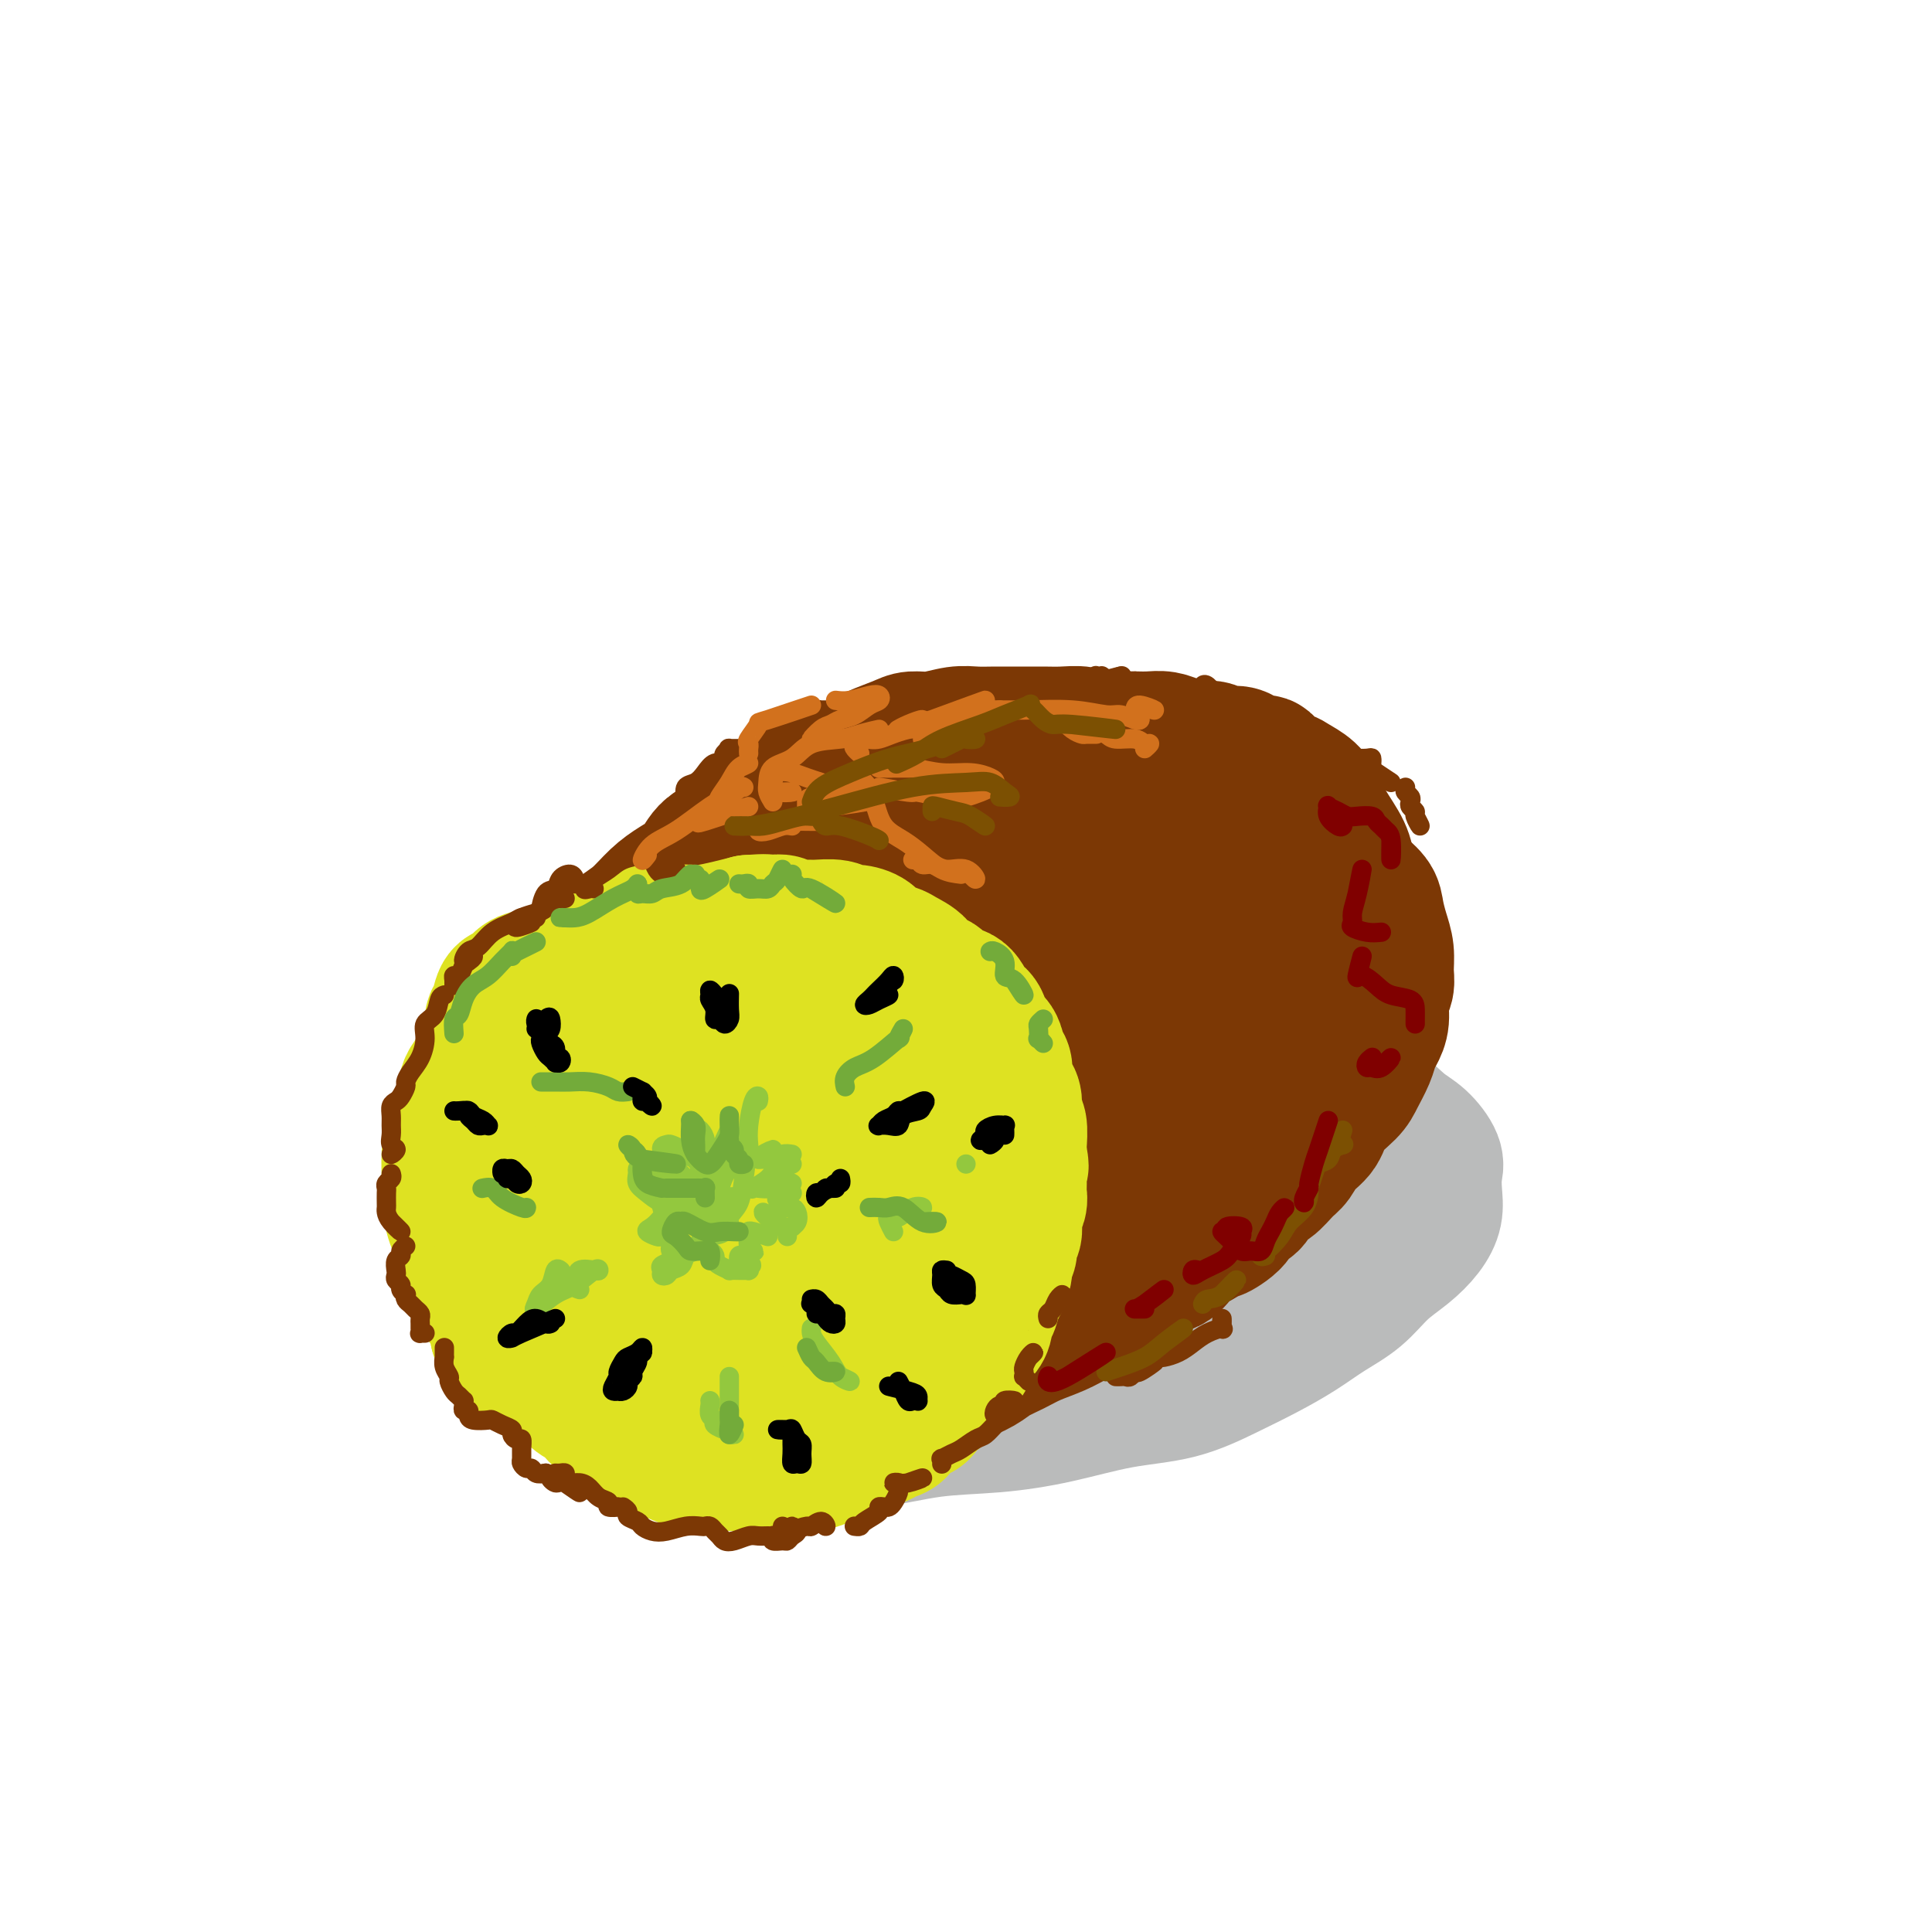 <svg viewBox='0 0 400 400' version='1.1' xmlns='http://www.w3.org/2000/svg' xmlns:xlink='http://www.w3.org/1999/xlink'><g fill='none' stroke='rgb(186,187,187)' stroke-width='28' stroke-linecap='round' stroke-linejoin='round'><path d='M148,298c-0.306,-0.000 -0.612,-0.000 -1,0c-0.388,0.000 -0.856,0.000 -1,0c-0.144,-0.000 0.038,-0.000 0,0c-0.038,0.000 -0.295,0.000 0,0c0.295,-0.000 1.141,-0.001 2,0c0.859,0.001 1.729,0.002 3,0c1.271,-0.002 2.942,-0.007 5,0c2.058,0.007 4.502,0.028 7,0c2.498,-0.028 5.050,-0.103 8,0c2.950,0.103 6.296,0.385 10,0c3.704,-0.385 7.764,-1.438 12,-2c4.236,-0.562 8.647,-0.632 13,-1c4.353,-0.368 8.647,-1.035 13,-2c4.353,-0.965 8.764,-2.228 13,-3c4.236,-0.772 8.298,-1.052 12,-2c3.702,-0.948 7.045,-2.562 10,-4c2.955,-1.438 5.521,-2.698 8,-4c2.479,-1.302 4.872,-2.644 7,-4c2.128,-1.356 3.991,-2.725 6,-4c2.009,-1.275 4.164,-2.455 6,-4c1.836,-1.545 3.354,-3.455 5,-5c1.646,-1.545 3.421,-2.724 5,-4c1.579,-1.276 2.961,-2.647 4,-4c1.039,-1.353 1.734,-2.687 2,-4c0.266,-1.313 0.102,-2.604 0,-4c-0.102,-1.396 -0.142,-2.895 0,-4c0.142,-1.105 0.466,-1.815 0,-3c-0.466,-1.185 -1.723,-2.843 -3,-4c-1.277,-1.157 -2.575,-1.811 -4,-3c-1.425,-1.189 -2.979,-2.911 -5,-4c-2.021,-1.089 -4.511,-1.544 -7,-2'/><path d='M278,227c-4.039,-1.785 -6.137,-1.749 -9,-2c-2.863,-0.251 -6.492,-0.790 -10,-1c-3.508,-0.210 -6.897,-0.091 -10,0c-3.103,0.091 -5.921,0.154 -9,0c-3.079,-0.154 -6.420,-0.523 -10,0c-3.580,0.523 -7.400,1.939 -11,3c-3.600,1.061 -6.978,1.766 -11,3c-4.022,1.234 -8.686,2.999 -13,5c-4.314,2.001 -8.278,4.240 -12,6c-3.722,1.760 -7.204,3.040 -11,5c-3.796,1.960 -7.907,4.599 -12,7c-4.093,2.401 -8.168,4.564 -12,7c-3.832,2.436 -7.421,5.146 -10,8c-2.579,2.854 -4.148,5.853 -5,8c-0.852,2.147 -0.987,3.441 -1,5c-0.013,1.559 0.096,3.383 1,5c0.904,1.617 2.603,3.025 5,4c2.397,0.975 5.492,1.515 9,2c3.508,0.485 7.431,0.914 12,1c4.569,0.086 9.786,-0.173 16,-1c6.214,-0.827 13.425,-2.223 21,-4c7.575,-1.777 15.513,-3.936 23,-6c7.487,-2.064 14.523,-4.031 21,-6c6.477,-1.969 12.396,-3.938 17,-6c4.604,-2.062 7.893,-4.218 11,-6c3.107,-1.782 6.031,-3.191 8,-5c1.969,-1.809 2.983,-4.018 4,-6c1.017,-1.982 2.035,-3.737 2,-5c-0.035,-1.263 -1.125,-2.032 -2,-3c-0.875,-0.968 -1.536,-2.134 -3,-3c-1.464,-0.866 -3.732,-1.433 -6,-2'/><path d='M271,240c-3.736,-1.658 -7.576,-1.803 -12,-2c-4.424,-0.197 -9.432,-0.444 -15,0c-5.568,0.444 -11.695,1.580 -18,3c-6.305,1.420 -12.787,3.123 -19,5c-6.213,1.877 -12.158,3.927 -18,6c-5.842,2.073 -11.581,4.169 -17,7c-5.419,2.831 -10.517,6.398 -14,9c-3.483,2.602 -5.352,4.241 -7,6c-1.648,1.759 -3.077,3.639 -3,5c0.077,1.361 1.658,2.205 3,3c1.342,0.795 2.443,1.542 5,2c2.557,0.458 6.569,0.629 11,0c4.431,-0.629 9.279,-2.056 15,-4c5.721,-1.944 12.314,-4.404 20,-7c7.686,-2.596 16.465,-5.329 24,-8c7.535,-2.671 13.824,-5.280 19,-7c5.176,-1.720 9.237,-2.551 12,-4c2.763,-1.449 4.227,-3.516 5,-5c0.773,-1.484 0.855,-2.383 0,-3c-0.855,-0.617 -2.646,-0.951 -6,-1c-3.354,-0.049 -8.271,0.186 -14,1c-5.729,0.814 -12.271,2.208 -19,4c-6.729,1.792 -13.646,3.981 -21,7c-7.354,3.019 -15.145,6.866 -21,10c-5.855,3.134 -9.776,5.553 -13,8c-3.224,2.447 -5.753,4.920 -7,6c-1.247,1.080 -1.213,0.767 0,1c1.213,0.233 3.603,1.011 7,1c3.397,-0.011 7.799,-0.811 13,-2c5.201,-1.189 11.200,-2.768 18,-5c6.800,-2.232 14.400,-5.116 22,-8'/><path d='M221,268c9.826,-3.161 14.393,-4.564 19,-6c4.607,-1.436 9.256,-2.904 12,-4c2.744,-1.096 3.583,-1.819 4,-3c0.417,-1.181 0.413,-2.818 -1,-4c-1.413,-1.182 -4.234,-1.907 -8,-2c-3.766,-0.093 -8.476,0.445 -14,1c-5.524,0.555 -11.861,1.125 -19,3c-7.139,1.875 -15.079,5.055 -23,8c-7.921,2.945 -15.823,5.655 -21,8c-5.177,2.345 -7.631,4.325 -9,6c-1.369,1.675 -1.655,3.044 -2,4c-0.345,0.956 -0.749,1.499 0,2c0.749,0.501 2.649,0.960 5,0c2.351,-0.960 5.151,-3.338 9,-5c3.849,-1.662 8.747,-2.606 13,-4c4.253,-1.394 7.862,-3.237 11,-5c3.138,-1.763 5.805,-3.446 7,-4c1.195,-0.554 0.918,0.021 0,0c-0.918,-0.021 -2.475,-0.636 -5,0c-2.525,0.636 -6.016,2.525 -10,4c-3.984,1.475 -8.461,2.535 -13,4c-4.539,1.465 -9.138,3.333 -11,4c-1.862,0.667 -0.985,0.132 -3,1c-2.015,0.868 -6.922,3.141 -10,5c-3.078,1.859 -4.327,3.306 -5,4c-0.673,0.694 -0.771,0.634 -1,1c-0.229,0.366 -0.588,1.156 0,2c0.588,0.844 2.124,1.740 4,2c1.876,0.260 4.090,-0.116 6,0c1.910,0.116 3.514,0.723 6,0c2.486,-0.723 5.853,-2.778 6,-3c0.147,-0.222 -2.927,1.389 -6,3'/></g>
<g fill='none' stroke='rgb(124,56,5)' stroke-width='28' stroke-linecap='round' stroke-linejoin='round'><path d='M147,300c0.230,0.006 0.460,0.013 1,0c0.540,-0.013 1.389,-0.044 2,0c0.611,0.044 0.985,0.163 2,0c1.015,-0.163 2.671,-0.610 4,-1c1.329,-0.390 2.329,-0.724 4,-1c1.671,-0.276 4.011,-0.494 6,-1c1.989,-0.506 3.626,-1.299 5,-2c1.374,-0.701 2.484,-1.309 4,-2c1.516,-0.691 3.436,-1.466 5,-2c1.564,-0.534 2.772,-0.829 4,-1c1.228,-0.171 2.477,-0.220 4,-1c1.523,-0.780 3.320,-2.292 5,-3c1.680,-0.708 3.242,-0.612 5,-1c1.758,-0.388 3.712,-1.258 5,-2c1.288,-0.742 1.908,-1.354 3,-2c1.092,-0.646 2.655,-1.327 4,-2c1.345,-0.673 2.473,-1.339 4,-2c1.527,-0.661 3.452,-1.316 5,-2c1.548,-0.684 2.720,-1.396 4,-2c1.280,-0.604 2.667,-1.102 4,-2c1.333,-0.898 2.611,-2.198 4,-3c1.389,-0.802 2.889,-1.107 4,-2c1.111,-0.893 1.834,-2.373 3,-3c1.166,-0.627 2.775,-0.399 4,-1c1.225,-0.601 2.064,-2.029 3,-3c0.936,-0.971 1.968,-1.486 3,-2'/><path d='M248,257c7.711,-4.402 4.489,-2.406 4,-2c-0.489,0.406 1.755,-0.778 3,-2c1.245,-1.222 1.492,-2.481 2,-3c0.508,-0.519 1.277,-0.298 2,-1c0.723,-0.702 1.400,-2.327 2,-3c0.600,-0.673 1.124,-0.395 2,-1c0.876,-0.605 2.105,-2.093 3,-3c0.895,-0.907 1.455,-1.233 2,-2c0.545,-0.767 1.076,-1.975 2,-3c0.924,-1.025 2.240,-1.867 3,-3c0.760,-1.133 0.963,-2.558 2,-4c1.037,-1.442 2.907,-2.899 4,-4c1.093,-1.101 1.407,-1.844 2,-3c0.593,-1.156 1.464,-2.725 2,-4c0.536,-1.275 0.736,-2.256 1,-3c0.264,-0.744 0.592,-1.251 1,-2c0.408,-0.749 0.895,-1.740 1,-3c0.105,-1.260 -0.171,-2.790 0,-4c0.171,-1.210 0.788,-2.098 1,-3c0.212,-0.902 0.017,-1.816 0,-3c-0.017,-1.184 0.143,-2.638 0,-4c-0.143,-1.362 -0.588,-2.631 -1,-4c-0.412,-1.369 -0.790,-2.836 -1,-4c-0.210,-1.164 -0.252,-2.024 -1,-3c-0.748,-0.976 -2.202,-2.067 -3,-3c-0.798,-0.933 -0.940,-1.707 -2,-3c-1.060,-1.293 -3.038,-3.104 -4,-4c-0.962,-0.896 -0.907,-0.875 -1,-1c-0.093,-0.125 -0.334,-0.394 -1,-1c-0.666,-0.606 -1.756,-1.548 -3,-2c-1.244,-0.452 -2.641,-0.415 -4,-1c-1.359,-0.585 -2.679,-1.793 -4,-3'/><path d='M262,168c-4.370,-2.906 -4.296,-1.171 -5,-1c-0.704,0.171 -2.186,-1.221 -4,-2c-1.814,-0.779 -3.959,-0.946 -6,-1c-2.041,-0.054 -3.977,0.006 -6,0c-2.023,-0.006 -4.134,-0.079 -6,0c-1.866,0.079 -3.489,0.310 -6,1c-2.511,0.690 -5.912,1.839 -7,2c-1.088,0.161 0.138,-0.667 -1,0c-1.138,0.667 -4.638,2.828 -8,4c-3.362,1.172 -6.586,1.355 -9,2c-2.414,0.645 -4.020,1.752 -5,2c-0.980,0.248 -1.335,-0.363 -2,0c-0.665,0.363 -1.639,1.699 -2,2c-0.361,0.301 -0.108,-0.432 -1,0c-0.892,0.432 -2.929,2.029 -5,3c-2.071,0.971 -4.178,1.315 -6,2c-1.822,0.685 -3.361,1.712 -5,3c-1.639,1.288 -3.378,2.836 -5,4c-1.622,1.164 -3.126,1.942 -5,3c-1.874,1.058 -4.117,2.395 -6,4c-1.883,1.605 -3.407,3.478 -5,5c-1.593,1.522 -3.255,2.693 -5,4c-1.745,1.307 -3.572,2.751 -5,4c-1.428,1.249 -2.455,2.305 -4,4c-1.545,1.695 -3.607,4.031 -5,6c-1.393,1.969 -2.118,3.573 -3,5c-0.882,1.427 -1.923,2.678 -3,4c-1.077,1.322 -2.190,2.715 -3,4c-0.810,1.285 -1.316,2.461 -2,4c-0.684,1.539 -1.545,3.440 -2,5c-0.455,1.560 -0.503,2.779 -1,4c-0.497,1.221 -1.441,2.444 -2,4c-0.559,1.556 -0.731,3.445 -1,5c-0.269,1.555 -0.634,2.778 -1,4'/><path d='M120,258c-1.082,4.281 -0.288,3.983 0,5c0.288,1.017 0.068,3.348 0,5c-0.068,1.652 0.015,2.625 0,4c-0.015,1.375 -0.128,3.152 0,5c0.128,1.848 0.496,3.765 1,5c0.504,1.235 1.143,1.786 2,3c0.857,1.214 1.933,3.092 3,4c1.067,0.908 2.125,0.846 4,1c1.875,0.154 4.566,0.523 7,1c2.434,0.477 4.612,1.062 7,1c2.388,-0.062 4.986,-0.771 8,-2c3.014,-1.229 6.443,-2.977 10,-5c3.557,-2.023 7.241,-4.322 11,-7c3.759,-2.678 7.591,-5.737 13,-10c5.409,-4.263 12.393,-9.732 18,-15c5.607,-5.268 9.837,-10.336 15,-16c5.163,-5.664 11.259,-11.924 16,-18c4.741,-6.076 8.125,-11.969 11,-17c2.875,-5.031 5.240,-9.199 7,-13c1.760,-3.801 2.915,-7.236 3,-10c0.085,-2.764 -0.899,-4.856 -3,-6c-2.101,-1.144 -5.319,-1.339 -9,-1c-3.681,0.339 -7.826,1.212 -13,3c-5.174,1.788 -11.376,4.492 -18,8c-6.624,3.508 -13.670,7.820 -22,14c-8.330,6.180 -17.942,14.227 -26,22c-8.058,7.773 -14.560,15.271 -19,22c-4.440,6.729 -6.819,12.690 -8,17c-1.181,4.310 -1.164,6.968 -1,9c0.164,2.032 0.475,3.438 2,4c1.525,0.562 4.262,0.281 7,0'/><path d='M146,271c2.838,-0.951 6.434,-3.328 11,-6c4.566,-2.672 10.102,-5.640 16,-10c5.898,-4.360 12.157,-10.112 19,-16c6.843,-5.888 14.270,-11.911 21,-18c6.730,-6.089 12.764,-12.245 17,-17c4.236,-4.755 6.676,-8.108 8,-11c1.324,-2.892 1.532,-5.324 0,-7c-1.532,-1.676 -4.805,-2.595 -9,-2c-4.195,0.595 -9.313,2.704 -15,5c-5.687,2.296 -11.941,4.778 -19,9c-7.059,4.222 -14.921,10.184 -22,17c-7.079,6.816 -13.376,14.486 -18,22c-4.624,7.514 -7.575,14.870 -9,21c-1.425,6.130 -1.324,11.032 0,14c1.324,2.968 3.869,4.002 7,5c3.131,0.998 6.846,1.961 12,1c5.154,-0.961 11.748,-3.844 19,-8c7.252,-4.156 15.164,-9.584 24,-16c8.836,-6.416 18.597,-13.821 27,-20c8.403,-6.179 15.448,-11.133 20,-16c4.552,-4.867 6.612,-9.647 8,-14c1.388,-4.353 2.104,-8.279 1,-11c-1.104,-2.721 -4.027,-4.239 -5,-5c-0.973,-0.761 0.003,-0.767 -2,-1c-2.003,-0.233 -6.985,-0.695 -13,1c-6.015,1.695 -13.062,5.545 -16,7c-2.938,1.455 -1.765,0.514 -4,2c-2.235,1.486 -7.876,5.397 -13,10c-5.124,4.603 -9.729,9.896 -13,15c-3.271,5.104 -5.207,10.017 -6,15c-0.793,4.983 -0.444,10.034 1,13c1.444,2.966 3.984,3.847 7,4c3.016,0.153 6.508,-0.424 10,-1'/><path d='M210,253c4.228,-1.203 9.799,-3.712 15,-7c5.201,-3.288 10.034,-7.356 15,-11c4.966,-3.644 10.066,-6.866 14,-11c3.934,-4.134 6.703,-9.182 9,-13c2.297,-3.818 4.120,-6.406 5,-9c0.880,-2.594 0.815,-5.195 0,-7c-0.815,-1.805 -2.379,-2.813 -5,-3c-2.621,-0.187 -6.297,0.448 -10,2c-3.703,1.552 -7.433,4.021 -12,7c-4.567,2.979 -9.972,6.469 -15,11c-5.028,4.531 -9.679,10.102 -13,15c-3.321,4.898 -5.310,9.125 -6,12c-0.690,2.875 -0.079,4.400 1,5c1.079,0.600 2.627,0.274 5,-1c2.373,-1.274 5.570,-3.496 9,-6c3.430,-2.504 7.091,-5.291 11,-9c3.909,-3.709 8.065,-8.340 12,-13c3.935,-4.660 7.649,-9.350 10,-14c2.351,-4.650 3.340,-9.261 3,-12c-0.340,-2.739 -2.009,-3.607 -5,-4c-2.991,-0.393 -7.302,-0.312 -12,1c-4.698,1.312 -9.782,3.854 -16,7c-6.218,3.146 -13.572,6.895 -21,12c-7.428,5.105 -14.932,11.566 -20,17c-5.068,5.434 -7.702,9.842 -9,13c-1.298,3.158 -1.260,5.067 0,6c1.260,0.933 3.744,0.891 6,1c2.256,0.109 4.285,0.369 7,-1c2.715,-1.369 6.116,-4.369 10,-7c3.884,-2.631 8.253,-4.895 12,-8c3.747,-3.105 6.874,-7.053 10,-11'/><path d='M220,215c5.535,-5.818 3.372,-7.364 2,-9c-1.372,-1.636 -1.955,-3.362 -4,-4c-2.045,-0.638 -5.554,-0.186 -9,1c-3.446,1.186 -6.830,3.107 -11,6c-4.170,2.893 -9.126,6.757 -13,10c-3.874,3.243 -6.665,5.865 -8,7c-1.335,1.135 -1.215,0.784 -2,2c-0.785,1.216 -2.477,4.000 -3,5c-0.523,1.000 0.123,0.218 1,0c0.877,-0.218 1.985,0.130 4,-1c2.015,-1.130 4.937,-3.738 8,-6c3.063,-2.262 6.268,-4.179 9,-7c2.732,-2.821 4.990,-6.547 6,-9c1.010,-2.453 0.771,-3.633 1,-4c0.229,-0.367 0.925,0.081 0,0c-0.925,-0.081 -3.473,-0.690 -6,0c-2.527,0.690 -5.035,2.679 -8,5c-2.965,2.321 -6.389,4.975 -9,8c-2.611,3.025 -4.409,6.423 -6,9c-1.591,2.577 -2.975,4.333 -3,5c-0.025,0.667 1.308,0.243 2,0c0.692,-0.243 0.742,-0.307 2,-1c1.258,-0.693 3.722,-2.016 6,-4c2.278,-1.984 4.368,-4.628 7,-7c2.632,-2.372 5.806,-4.472 8,-7c2.194,-2.528 3.407,-5.485 4,-7c0.593,-1.515 0.565,-1.587 0,-2c-0.565,-0.413 -1.667,-1.169 -3,-1c-1.333,0.169 -2.896,1.261 -5,2c-2.104,0.739 -4.750,1.126 -7,2c-2.250,0.874 -4.106,2.235 -6,3c-1.894,0.765 -3.827,0.933 -4,1c-0.173,0.067 1.413,0.034 3,0'/><path d='M176,212c-0.226,0.274 -2.292,0.958 2,-1c4.292,-1.958 14.940,-6.560 16,-7c1.060,-0.440 -7.470,3.280 -16,7'/><path d='M259,161c0.097,-0.341 0.194,-0.683 0,-1c-0.194,-0.317 -0.679,-0.610 -1,-1c-0.321,-0.390 -0.480,-0.878 -1,-1c-0.520,-0.122 -1.402,0.122 -2,0c-0.598,-0.122 -0.911,-0.611 -2,-1c-1.089,-0.389 -2.952,-0.679 -4,-1c-1.048,-0.321 -1.280,-0.674 -2,-1c-0.720,-0.326 -1.928,-0.623 -3,-1c-1.072,-0.377 -2.009,-0.832 -3,-1c-0.991,-0.168 -2.035,-0.049 -3,0c-0.965,0.049 -1.850,0.027 -3,0c-1.150,-0.027 -2.564,-0.060 -4,0c-1.436,0.060 -2.893,0.212 -4,0c-1.107,-0.212 -1.864,-0.789 -3,-1c-1.136,-0.211 -2.653,-0.056 -4,0c-1.347,0.056 -2.526,0.014 -4,0c-1.474,-0.014 -3.244,0.000 -5,0c-1.756,-0.000 -3.499,-0.015 -5,0c-1.501,0.015 -2.759,0.059 -4,0c-1.241,-0.059 -2.464,-0.220 -4,0c-1.536,0.220 -3.385,0.821 -5,1c-1.615,0.179 -2.995,-0.065 -4,0c-1.005,0.065 -1.636,0.439 -3,1c-1.364,0.561 -3.460,1.309 -5,2c-1.540,0.691 -2.525,1.324 -4,2c-1.475,0.676 -3.439,1.394 -5,2c-1.561,0.606 -2.717,1.101 -4,2c-1.283,0.899 -2.692,2.204 -4,3c-1.308,0.796 -2.517,1.085 -4,2c-1.483,0.915 -3.242,2.458 -5,4'/><path d='M155,171c-4.720,2.933 -3.522,2.766 -4,3c-0.478,0.234 -2.634,0.871 -4,2c-1.366,1.129 -1.943,2.752 -3,4c-1.057,1.248 -2.593,2.122 -4,3c-1.407,0.878 -2.683,1.760 -4,3c-1.317,1.240 -2.674,2.838 -4,4c-1.326,1.162 -2.622,1.889 -4,3c-1.378,1.111 -2.838,2.607 -4,4c-1.162,1.393 -2.025,2.682 -3,4c-0.975,1.318 -2.062,2.663 -3,4c-0.938,1.337 -1.729,2.665 -3,4c-1.271,1.335 -3.024,2.678 -4,4c-0.976,1.322 -1.177,2.625 -2,4c-0.823,1.375 -2.268,2.823 -3,4c-0.732,1.177 -0.751,2.083 -1,3c-0.249,0.917 -0.728,1.846 -1,2c-0.272,0.154 -0.336,-0.465 0,-1c0.336,-0.535 1.073,-0.984 2,-2c0.927,-1.016 2.045,-2.597 3,-4c0.955,-1.403 1.748,-2.628 3,-4c1.252,-1.372 2.962,-2.890 5,-5c2.038,-2.110 4.405,-4.812 7,-7c2.595,-2.188 5.419,-3.862 8,-6c2.581,-2.138 4.919,-4.739 8,-7c3.081,-2.261 6.906,-4.183 10,-6c3.094,-1.817 5.458,-3.528 8,-5c2.542,-1.472 5.261,-2.704 8,-4c2.739,-1.296 5.497,-2.656 8,-4c2.503,-1.344 4.752,-2.672 7,-4'/><path d='M181,167c7.419,-3.900 5.468,-2.149 6,-2c0.532,0.149 3.548,-1.304 6,-2c2.452,-0.696 4.339,-0.634 6,-1c1.661,-0.366 3.096,-1.159 5,-2c1.904,-0.841 4.277,-1.728 6,-2c1.723,-0.272 2.796,0.072 4,0c1.204,-0.072 2.541,-0.559 4,-1c1.459,-0.441 3.042,-0.836 4,-1c0.958,-0.164 1.292,-0.096 2,0c0.708,0.096 1.791,0.222 3,0c1.209,-0.222 2.544,-0.792 4,-1c1.456,-0.208 3.034,-0.056 4,0c0.966,0.056 1.322,0.015 2,0c0.678,-0.015 1.680,-0.005 3,0c1.320,0.005 2.957,0.005 4,0c1.043,-0.005 1.490,-0.016 2,0c0.510,0.016 1.081,0.060 2,0c0.919,-0.060 2.185,-0.222 3,0c0.815,0.222 1.178,0.828 2,1c0.822,0.172 2.102,-0.091 3,0c0.898,0.091 1.413,0.535 2,1c0.587,0.465 1.244,0.950 2,1c0.756,0.050 1.610,-0.335 2,0c0.390,0.335 0.317,1.391 1,2c0.683,0.609 2.121,0.773 3,1c0.879,0.227 1.199,0.518 2,1c0.801,0.482 2.085,1.157 3,2c0.915,0.843 1.462,1.855 2,3c0.538,1.145 1.068,2.424 2,4c0.932,1.576 2.266,3.450 3,5c0.734,1.550 0.867,2.775 1,4'/><path d='M279,180c1.511,3.556 1.289,4.444 1,4c-0.289,-0.444 -0.644,-2.222 -1,-4'/></g>
<g fill='none' stroke='rgb(222,226,34)' stroke-width='28' stroke-linecap='round' stroke-linejoin='round'><path d='M162,208c0.094,-0.335 0.188,-0.670 0,-1c-0.188,-0.330 -0.656,-0.656 -1,-1c-0.344,-0.344 -0.562,-0.707 -1,-1c-0.438,-0.293 -1.095,-0.517 -2,-1c-0.905,-0.483 -2.059,-1.225 -3,-2c-0.941,-0.775 -1.671,-1.582 -3,-2c-1.329,-0.418 -3.257,-0.446 -5,-1c-1.743,-0.554 -3.299,-1.634 -5,-2c-1.701,-0.366 -3.546,-0.019 -5,0c-1.454,0.019 -2.518,-0.290 -4,0c-1.482,0.290 -3.383,1.179 -5,2c-1.617,0.821 -2.949,1.574 -4,2c-1.051,0.426 -1.820,0.526 -3,1c-1.180,0.474 -2.771,1.323 -4,2c-1.229,0.677 -2.094,1.183 -3,2c-0.906,0.817 -1.851,1.944 -3,3c-1.149,1.056 -2.502,2.042 -4,3c-1.498,0.958 -3.140,1.889 -4,3c-0.860,1.111 -0.938,2.403 -2,4c-1.062,1.597 -3.107,3.498 -4,5c-0.893,1.502 -0.632,2.606 -1,4c-0.368,1.394 -1.365,3.078 -2,5c-0.635,1.922 -0.910,4.081 -1,6c-0.090,1.919 0.003,3.597 0,5c-0.003,1.403 -0.101,2.531 0,4c0.101,1.469 0.402,3.277 1,5c0.598,1.723 1.495,3.359 2,5c0.505,1.641 0.620,3.285 1,5c0.380,1.715 1.025,3.500 2,5c0.975,1.500 2.278,2.714 3,4c0.722,1.286 0.861,2.643 1,4'/><path d='M103,276c1.819,4.299 1.866,3.545 3,4c1.134,0.455 3.356,2.119 5,3c1.644,0.881 2.712,0.980 4,2c1.288,1.020 2.797,2.959 4,4c1.203,1.041 2.099,1.182 3,2c0.901,0.818 1.805,2.314 3,3c1.195,0.686 2.681,0.562 4,1c1.319,0.438 2.471,1.439 4,2c1.529,0.561 3.435,0.683 5,1c1.565,0.317 2.788,0.828 4,1c1.212,0.172 2.414,0.005 4,0c1.586,-0.005 3.556,0.150 5,0c1.444,-0.150 2.360,-0.607 4,-1c1.640,-0.393 4.003,-0.723 6,-1c1.997,-0.277 3.629,-0.503 5,-1c1.371,-0.497 2.480,-1.266 4,-2c1.520,-0.734 3.449,-1.434 5,-2c1.551,-0.566 2.722,-1.000 4,-2c1.278,-1.000 2.663,-2.566 4,-4c1.337,-1.434 2.627,-2.735 4,-4c1.373,-1.265 2.830,-2.493 4,-4c1.170,-1.507 2.054,-3.294 3,-5c0.946,-1.706 1.956,-3.333 3,-5c1.044,-1.667 2.123,-3.375 3,-5c0.877,-1.625 1.553,-3.167 2,-5c0.447,-1.833 0.665,-3.956 1,-6c0.335,-2.044 0.789,-4.009 1,-6c0.211,-1.991 0.180,-4.008 0,-6c-0.180,-1.992 -0.510,-3.959 -1,-6c-0.490,-2.041 -1.140,-4.154 -2,-6c-0.860,-1.846 -1.930,-3.423 -3,-5'/><path d='M198,223c-1.381,-3.566 -1.834,-3.980 -3,-5c-1.166,-1.020 -3.044,-2.645 -5,-4c-1.956,-1.355 -3.990,-2.440 -5,-3c-1.010,-0.560 -0.995,-0.595 -2,-1c-1.005,-0.405 -3.031,-1.180 -5,-2c-1.969,-0.820 -3.880,-1.683 -6,-2c-2.120,-0.317 -4.448,-0.086 -7,0c-2.552,0.086 -5.328,0.029 -8,0c-2.672,-0.029 -5.241,-0.029 -6,0c-0.759,0.029 0.290,0.088 -1,0c-1.290,-0.088 -4.920,-0.323 -8,0c-3.080,0.323 -5.608,1.206 -8,2c-2.392,0.794 -4.646,1.501 -7,3c-2.354,1.499 -4.807,3.791 -7,6c-2.193,2.209 -4.126,4.334 -6,7c-1.874,2.666 -3.690,5.873 -5,9c-1.310,3.127 -2.114,6.175 -3,10c-0.886,3.825 -1.854,8.429 -2,12c-0.146,3.571 0.531,6.111 2,9c1.469,2.889 3.729,6.128 6,9c2.271,2.872 4.554,5.376 7,7c2.446,1.624 5.057,2.368 8,3c2.943,0.632 6.218,1.153 10,1c3.782,-0.153 8.070,-0.980 12,-3c3.930,-2.020 7.500,-5.234 11,-8c3.500,-2.766 6.928,-5.085 10,-8c3.072,-2.915 5.786,-6.426 8,-10c2.214,-3.574 3.926,-7.210 5,-11c1.074,-3.790 1.509,-7.734 1,-11c-0.509,-3.266 -1.961,-5.855 -4,-8c-2.039,-2.145 -4.664,-3.847 -8,-5c-3.336,-1.153 -7.382,-1.758 -11,-2c-3.618,-0.242 -6.809,-0.121 -10,0'/><path d='M151,218c-5.291,0.385 -8.019,2.347 -9,3c-0.981,0.653 -0.214,-0.003 -2,1c-1.786,1.003 -6.125,3.667 -9,6c-2.875,2.333 -4.288,4.337 -5,5c-0.712,0.663 -0.725,-0.015 -1,1c-0.275,1.015 -0.814,3.725 -1,7c-0.186,3.275 -0.019,7.117 1,11c1.019,3.883 2.888,7.807 5,11c2.112,3.193 4.465,5.654 7,7c2.535,1.346 5.253,1.577 8,2c2.747,0.423 5.523,1.038 8,0c2.477,-1.038 4.657,-3.730 7,-6c2.343,-2.270 4.851,-4.119 7,-7c2.149,-2.881 3.940,-6.795 5,-11c1.060,-4.205 1.390,-8.701 1,-13c-0.390,-4.299 -1.499,-8.401 -3,-11c-1.501,-2.599 -3.395,-3.696 -6,-4c-2.605,-0.304 -5.920,0.183 -9,1c-3.080,0.817 -5.925,1.962 -9,4c-3.075,2.038 -6.381,4.967 -9,8c-2.619,3.033 -4.550,6.168 -6,10c-1.450,3.832 -2.418,8.359 -2,12c0.418,3.641 2.223,6.394 4,8c1.777,1.606 3.528,2.065 6,2c2.472,-0.065 5.667,-0.654 9,-2c3.333,-1.346 6.805,-3.449 10,-6c3.195,-2.551 6.113,-5.551 8,-9c1.887,-3.449 2.743,-7.346 3,-11c0.257,-3.654 -0.086,-7.065 -1,-9c-0.914,-1.935 -2.400,-2.395 -4,-3c-1.600,-0.605 -3.315,-1.355 -5,-1c-1.685,0.355 -3.338,1.816 -5,4c-1.662,2.184 -3.331,5.092 -5,8'/><path d='M149,236c-2.222,3.592 -2.776,6.570 -3,9c-0.224,2.430 -0.117,4.310 1,5c1.117,0.690 3.243,0.188 5,0c1.757,-0.188 3.143,-0.063 5,-1c1.857,-0.937 4.185,-2.936 6,-5c1.815,-2.064 3.117,-4.192 4,-7c0.883,-2.808 1.346,-6.297 1,-9c-0.346,-2.703 -1.500,-4.620 -3,-6c-1.500,-1.380 -3.347,-2.224 -5,-2c-1.653,0.224 -3.113,1.514 -5,3c-1.887,1.486 -4.202,3.166 -6,5c-1.798,1.834 -3.080,3.821 -4,5c-0.920,1.179 -1.478,1.548 -2,2c-0.522,0.452 -1.006,0.986 -1,1c0.006,0.014 0.503,-0.493 1,-1'/><path d='M108,216c-0.303,-0.414 -0.606,-0.828 -1,-1c-0.394,-0.172 -0.879,-0.103 -1,0c-0.121,0.103 0.121,0.239 0,0c-0.121,-0.239 -0.607,-0.852 -1,-1c-0.393,-0.148 -0.695,0.168 -1,0c-0.305,-0.168 -0.614,-0.820 -1,-1c-0.386,-0.180 -0.847,0.113 -1,0c-0.153,-0.113 0.004,-0.631 0,-1c-0.004,-0.369 -0.168,-0.589 0,-1c0.168,-0.411 0.666,-1.013 1,-2c0.334,-0.987 0.502,-2.358 1,-3c0.498,-0.642 1.325,-0.553 2,-1c0.675,-0.447 1.197,-1.429 2,-2c0.803,-0.571 1.886,-0.730 3,-1c1.114,-0.270 2.259,-0.650 3,-1c0.741,-0.350 1.078,-0.670 2,-1c0.922,-0.330 2.428,-0.669 3,-1c0.572,-0.331 0.211,-0.653 1,-1c0.789,-0.347 2.729,-0.720 4,-1c1.271,-0.280 1.873,-0.467 3,-1c1.127,-0.533 2.777,-1.411 4,-2c1.223,-0.589 2.018,-0.890 3,-1c0.982,-0.110 2.151,-0.029 3,0c0.849,0.029 1.378,0.005 2,0c0.622,-0.005 1.338,0.010 2,0c0.662,-0.010 1.270,-0.044 2,0c0.730,0.044 1.581,0.166 3,0c1.419,-0.166 3.405,-0.619 5,-1c1.595,-0.381 2.797,-0.691 4,-1'/><path d='M155,191c4.121,-0.314 3.923,-0.098 4,0c0.077,0.098 0.427,0.079 1,0c0.573,-0.079 1.368,-0.218 2,0c0.632,0.218 1.100,0.794 2,1c0.900,0.206 2.232,0.040 3,0c0.768,-0.040 0.972,0.044 2,0c1.028,-0.044 2.879,-0.215 4,0c1.121,0.215 1.512,0.817 2,1c0.488,0.183 1.074,-0.054 2,0c0.926,0.054 2.193,0.398 3,1c0.807,0.602 1.156,1.461 2,2c0.844,0.539 2.184,0.759 3,1c0.816,0.241 1.110,0.503 2,1c0.890,0.497 2.378,1.231 3,2c0.622,0.769 0.379,1.575 1,2c0.621,0.425 2.107,0.469 3,1c0.893,0.531 1.194,1.550 2,2c0.806,0.450 2.118,0.332 3,1c0.882,0.668 1.335,2.122 2,3c0.665,0.878 1.541,1.179 2,2c0.459,0.821 0.500,2.163 1,3c0.500,0.837 1.457,1.169 2,2c0.543,0.831 0.671,2.161 1,3c0.329,0.839 0.858,1.188 1,2c0.142,0.812 -0.102,2.088 0,3c0.102,0.912 0.549,1.459 1,2c0.451,0.541 0.905,1.076 1,2c0.095,0.924 -0.171,2.237 0,3c0.171,0.763 0.777,0.975 1,2c0.223,1.025 0.064,2.864 0,4c-0.064,1.136 -0.032,1.568 0,2'/><path d='M211,239c0.772,3.872 0.203,2.051 0,2c-0.203,-0.051 -0.039,1.667 0,3c0.039,1.333 -0.046,2.283 0,3c0.046,0.717 0.224,1.203 0,2c-0.224,0.797 -0.849,1.904 -1,3c-0.151,1.096 0.170,2.179 0,3c-0.170,0.821 -0.833,1.379 -1,2c-0.167,0.621 0.163,1.306 0,2c-0.163,0.694 -0.817,1.398 -1,2c-0.183,0.602 0.105,1.102 0,2c-0.105,0.898 -0.602,2.194 -1,3c-0.398,0.806 -0.697,1.122 -1,2c-0.303,0.878 -0.609,2.317 -1,3c-0.391,0.683 -0.865,0.612 -1,1c-0.135,0.388 0.071,1.237 0,2c-0.071,0.763 -0.417,1.440 -1,2c-0.583,0.560 -1.403,1.004 -2,2c-0.597,0.996 -0.972,2.546 -1,3c-0.028,0.454 0.292,-0.187 0,0c-0.292,0.187 -1.195,1.201 -2,2c-0.805,0.799 -1.510,1.384 -2,2c-0.490,0.616 -0.764,1.265 -1,2c-0.236,0.735 -0.434,1.558 -1,2c-0.566,0.442 -1.499,0.503 -2,1c-0.501,0.497 -0.571,1.428 -1,2c-0.429,0.572 -1.218,0.784 -2,1c-0.782,0.216 -1.558,0.436 -2,1c-0.442,0.564 -0.552,1.471 -1,2c-0.448,0.529 -1.236,0.681 -2,1c-0.764,0.319 -1.504,0.805 -2,1c-0.496,0.195 -0.748,0.097 -1,0'/><path d='M181,298c-2.381,1.571 -1.833,0.999 -2,1c-0.167,0.001 -1.048,0.575 -2,1c-0.952,0.425 -1.975,0.702 -3,1c-1.025,0.298 -2.051,0.616 -3,1c-0.949,0.384 -1.822,0.835 -3,1c-1.178,0.165 -2.663,0.045 -4,0c-1.337,-0.045 -2.528,-0.014 -4,0c-1.472,0.014 -3.227,0.012 -5,0c-1.773,-0.012 -3.566,-0.032 -5,0c-1.434,0.032 -2.508,0.116 -4,0c-1.492,-0.116 -3.400,-0.433 -5,-1c-1.600,-0.567 -2.892,-1.383 -4,-2c-1.108,-0.617 -2.031,-1.033 -2,-1c0.031,0.033 1.015,0.517 2,1'/></g>
<g fill='none' stroke='rgb(124,56,5)' stroke-width='4' stroke-linecap='round' stroke-linejoin='round'><path d='M119,183c0.057,-0.295 0.114,-0.590 0,-1c-0.114,-0.410 -0.399,-0.934 -1,-1c-0.601,-0.066 -1.517,0.325 -2,1c-0.483,0.675 -0.531,1.635 -1,2c-0.469,0.365 -1.357,0.137 -2,1c-0.643,0.863 -1.041,2.818 -1,3c0.041,0.182 0.520,-1.409 1,-3'/><path d='M117,186c-0.360,0.054 -0.720,0.109 -1,0c-0.280,-0.109 -0.480,-0.381 -1,0c-0.520,0.381 -1.358,1.413 -2,2c-0.642,0.587 -1.087,0.727 -2,1c-0.913,0.273 -2.294,0.678 -3,1c-0.706,0.322 -0.736,0.561 -1,1c-0.264,0.439 -0.764,1.080 0,1c0.764,-0.080 2.790,-0.880 3,-1c0.210,-0.120 -1.395,0.440 -3,1'/><path d='M111,190c-0.230,0.020 -0.460,0.041 -1,0c-0.540,-0.041 -1.391,-0.142 -2,0c-0.609,0.142 -0.977,0.529 -2,1c-1.023,0.471 -2.701,1.027 -4,2c-1.299,0.973 -2.220,2.362 -3,3c-0.780,0.638 -1.420,0.524 -2,1c-0.580,0.476 -1.101,1.542 -1,2c0.101,0.458 0.823,0.306 1,0c0.177,-0.306 -0.190,-0.768 0,-1c0.190,-0.232 0.937,-0.235 1,0c0.063,0.235 -0.557,0.706 -1,1c-0.443,0.294 -0.707,0.409 -1,1c-0.293,0.591 -0.614,1.656 -1,2c-0.386,0.344 -0.835,-0.035 -1,0c-0.165,0.035 -0.044,0.484 0,1c0.044,0.516 0.012,1.101 0,1c-0.012,-0.101 -0.003,-0.886 0,-1c0.003,-0.114 0.002,0.443 0,1'/><path d='M92,206c-0.371,0.126 -0.743,0.253 -1,1c-0.257,0.747 -0.401,2.115 -1,3c-0.599,0.885 -1.653,1.288 -2,2c-0.347,0.712 0.013,1.734 0,3c-0.013,1.266 -0.399,2.777 -1,4c-0.601,1.223 -1.418,2.159 -2,3c-0.582,0.841 -0.930,1.586 -1,2c-0.070,0.414 0.139,0.495 0,1c-0.139,0.505 -0.626,1.434 -1,2c-0.374,0.566 -0.636,0.770 -1,1c-0.364,0.230 -0.831,0.485 -1,1c-0.169,0.515 -0.040,1.289 0,2c0.040,0.711 -0.008,1.358 0,2c0.008,0.642 0.071,1.280 0,2c-0.071,0.720 -0.277,1.523 0,2c0.277,0.477 1.036,0.628 1,1c-0.036,0.372 -0.867,0.963 -1,1c-0.133,0.037 0.434,-0.482 1,-1'/><path d='M81,243c0.113,0.335 0.226,0.671 0,1c-0.226,0.329 -0.793,0.652 -1,1c-0.207,0.348 -0.056,0.723 0,1c0.056,0.277 0.016,0.458 0,1c-0.016,0.542 -0.010,1.447 0,2c0.010,0.553 0.022,0.756 0,1c-0.022,0.244 -0.078,0.529 0,1c0.078,0.471 0.290,1.127 1,2c0.710,0.873 1.917,1.964 2,2c0.083,0.036 -0.959,-0.982 -2,-2'/><path d='M84,258c-0.453,0.325 -0.906,0.650 -1,1c-0.094,0.350 0.170,0.724 0,1c-0.170,0.276 -0.774,0.455 -1,1c-0.226,0.545 -0.076,1.455 0,2c0.076,0.545 0.077,0.724 0,1c-0.077,0.276 -0.231,0.647 0,1c0.231,0.353 0.846,0.686 1,1c0.154,0.314 -0.152,0.609 0,1c0.152,0.391 0.761,0.878 1,1c0.239,0.122 0.106,-0.122 0,0c-0.106,0.122 -0.186,0.610 0,1c0.186,0.390 0.638,0.682 1,1c0.362,0.318 0.633,0.662 1,1c0.367,0.338 0.831,0.669 1,1c0.169,0.331 0.044,0.663 0,1c-0.044,0.337 -0.007,0.679 0,1c0.007,0.321 -0.015,0.622 0,1c0.015,0.378 0.066,0.833 0,1c-0.066,0.167 -0.248,0.045 0,0c0.248,-0.045 0.928,-0.013 1,0c0.072,0.013 -0.464,0.006 -1,0'/><path d='M92,279c0.002,0.297 0.005,0.594 0,1c-0.005,0.406 -0.016,0.920 0,1c0.016,0.080 0.060,-0.273 0,0c-0.060,0.273 -0.224,1.172 0,2c0.224,0.828 0.834,1.585 1,2c0.166,0.415 -0.113,0.489 0,1c0.113,0.511 0.619,1.460 1,2c0.381,0.540 0.637,0.670 1,1c0.363,0.330 0.833,0.858 1,1c0.167,0.142 0.030,-0.103 0,0c-0.030,0.103 0.045,0.553 0,1c-0.045,0.447 -0.212,0.890 0,1c0.212,0.110 0.801,-0.115 1,0c0.199,0.115 0.006,0.570 0,1c-0.006,0.430 0.174,0.836 1,1c0.826,0.164 2.298,0.085 3,0c0.702,-0.085 0.636,-0.176 1,0c0.364,0.176 1.159,0.620 2,1c0.841,0.380 1.728,0.696 2,1c0.272,0.304 -0.070,0.596 0,1c0.070,0.404 0.554,0.920 1,1c0.446,0.080 0.854,-0.276 1,0c0.146,0.276 0.028,1.183 0,2c-0.028,0.817 0.033,1.543 0,2c-0.033,0.457 -0.161,0.645 0,1c0.161,0.355 0.610,0.879 1,1c0.390,0.121 0.720,-0.160 1,0c0.280,0.160 0.508,0.760 1,1c0.492,0.240 1.246,0.120 2,0'/><path d='M113,305c2.813,2.167 1.345,1.083 1,1c-0.345,-0.083 0.433,0.833 1,1c0.567,0.167 0.922,-0.417 2,0c1.078,0.417 2.879,1.833 3,2c0.121,0.167 -1.440,-0.917 -3,-2'/><path d='M115,305c0.305,0.022 0.609,0.044 1,0c0.391,-0.044 0.867,-0.153 1,0c0.133,0.153 -0.078,0.570 0,1c0.078,0.430 0.446,0.874 1,1c0.554,0.126 1.295,-0.068 2,0c0.705,0.068 1.375,0.396 2,1c0.625,0.604 1.206,1.482 2,2c0.794,0.518 1.800,0.675 2,1c0.200,0.325 -0.408,0.818 0,1c0.408,0.182 1.831,0.052 2,0c0.169,-0.052 -0.915,-0.026 -2,0'/><path d='M129,312c0.478,0.334 0.957,0.667 1,1c0.043,0.333 -0.348,0.665 0,1c0.348,0.335 1.436,0.675 2,1c0.564,0.325 0.603,0.637 1,1c0.397,0.363 1.153,0.777 2,1c0.847,0.223 1.785,0.255 3,0c1.215,-0.255 2.707,-0.797 4,-1c1.293,-0.203 2.388,-0.066 3,0c0.612,0.066 0.741,0.060 1,0c0.259,-0.060 0.649,-0.173 1,0c0.351,0.173 0.664,0.631 1,1c0.336,0.369 0.695,0.649 1,1c0.305,0.351 0.558,0.773 1,1c0.442,0.227 1.075,0.257 2,0c0.925,-0.257 2.143,-0.802 3,-1c0.857,-0.198 1.352,-0.049 2,0c0.648,0.049 1.448,-0.001 2,0c0.552,0.001 0.855,0.054 1,0c0.145,-0.054 0.132,-0.214 0,0c-0.132,0.214 -0.384,0.801 0,1c0.384,0.199 1.405,0.010 2,0c0.595,-0.010 0.764,0.157 1,0c0.236,-0.157 0.537,-0.640 1,-1c0.463,-0.360 1.086,-0.597 1,-1c-0.086,-0.403 -0.882,-0.972 -1,-1c-0.118,-0.028 0.441,0.486 1,1'/><path d='M162,316c0.134,0.315 0.267,0.630 0,1c-0.267,0.370 -0.935,0.794 -1,1c-0.065,0.206 0.472,0.194 1,0c0.528,-0.194 1.046,-0.569 2,-1c0.954,-0.431 2.344,-0.917 3,-1c0.656,-0.083 0.578,0.235 1,0c0.422,-0.235 1.344,-1.025 2,-1c0.656,0.025 1.044,0.864 1,1c-0.044,0.136 -0.522,-0.432 -1,-1'/><path d='M177,316c-0.108,-0.016 -0.216,-0.032 0,0c0.216,0.032 0.754,0.114 1,0c0.246,-0.114 0.198,-0.422 1,-1c0.802,-0.578 2.452,-1.425 3,-2c0.548,-0.575 -0.007,-0.879 0,-1c0.007,-0.121 0.576,-0.060 1,0c0.424,0.060 0.703,0.117 1,0c0.297,-0.117 0.611,-0.410 1,-1c0.389,-0.590 0.855,-1.479 1,-2c0.145,-0.521 -0.029,-0.676 0,-1c0.029,-0.324 0.260,-0.818 0,-1c-0.260,-0.182 -1.013,-0.053 -1,0c0.013,0.053 0.791,0.031 1,0c0.209,-0.031 -0.150,-0.070 0,0c0.150,0.070 0.810,0.250 2,0c1.190,-0.250 2.912,-0.928 3,-1c0.088,-0.072 -1.456,0.464 -3,1'/><path d='M195,303c0.004,-0.032 0.007,-0.064 0,0c-0.007,0.064 -0.025,0.226 0,0c0.025,-0.226 0.093,-0.838 0,-1c-0.093,-0.162 -0.349,0.126 0,0c0.349,-0.126 1.301,-0.668 2,-1c0.699,-0.332 1.143,-0.456 2,-1c0.857,-0.544 2.125,-1.509 3,-2c0.875,-0.491 1.355,-0.509 2,-1c0.645,-0.491 1.454,-1.455 2,-2c0.546,-0.545 0.828,-0.672 1,-1c0.172,-0.328 0.232,-0.857 0,-1c-0.232,-0.143 -0.758,0.102 -1,0c-0.242,-0.102 -0.199,-0.549 0,-1c0.199,-0.451 0.556,-0.905 1,-1c0.444,-0.095 0.975,0.171 1,0c0.025,-0.171 -0.455,-0.777 0,-1c0.455,-0.223 1.844,-0.064 2,0c0.156,0.064 -0.922,0.032 -2,0'/><path d='M213,286c-0.421,-0.449 -0.842,-0.897 -1,-1c-0.158,-0.103 -0.052,0.140 0,0c0.052,-0.140 0.050,-0.662 0,-1c-0.050,-0.338 -0.147,-0.493 0,-1c0.147,-0.507 0.540,-1.367 1,-2c0.460,-0.633 0.989,-1.038 1,-1c0.011,0.038 -0.494,0.519 -1,1'/><path d='M217,273c-0.093,-0.360 -0.185,-0.721 0,-1c0.185,-0.279 0.648,-0.477 1,-1c0.352,-0.523 0.595,-1.372 1,-2c0.405,-0.628 0.973,-1.037 1,-1c0.027,0.037 -0.486,0.518 -1,1'/><path d='M123,184c-0.269,-0.048 -0.538,-0.096 -1,0c-0.462,0.096 -1.119,0.338 -1,0c0.119,-0.338 1.012,-1.254 2,-2c0.988,-0.746 2.072,-1.322 3,-2c0.928,-0.678 1.702,-1.457 3,-2c1.298,-0.543 3.122,-0.850 4,-1c0.878,-0.150 0.811,-0.144 1,0c0.189,0.144 0.634,0.426 1,1c0.366,0.574 0.653,1.438 1,2c0.347,0.562 0.753,0.821 1,1c0.247,0.179 0.336,0.279 1,0c0.664,-0.279 1.904,-0.937 2,-1c0.096,-0.063 -0.952,0.468 -2,1'/><path d='M142,165c0.048,0.208 0.095,0.416 0,0c-0.095,-0.416 -0.333,-1.456 0,-2c0.333,-0.544 1.238,-0.594 2,-1c0.762,-0.406 1.380,-1.169 2,-2c0.620,-0.831 1.242,-1.729 2,-2c0.758,-0.271 1.651,0.085 2,0c0.349,-0.085 0.155,-0.611 0,-1c-0.155,-0.389 -0.271,-0.640 0,-1c0.271,-0.360 0.928,-0.828 1,-1c0.072,-0.172 -0.442,-0.046 0,0c0.442,0.046 1.841,0.013 2,0c0.159,-0.013 -0.920,-0.007 -2,0'/><path d='M159,153c-0.109,-0.188 -0.219,-0.376 0,-1c0.219,-0.624 0.766,-1.684 1,-2c0.234,-0.316 0.156,0.111 0,0c-0.156,-0.111 -0.389,-0.762 0,-1c0.389,-0.238 1.399,-0.063 2,0c0.601,0.063 0.791,0.014 1,0c0.209,-0.014 0.437,0.007 1,0c0.563,-0.007 1.460,-0.040 2,0c0.540,0.040 0.721,0.154 1,0c0.279,-0.154 0.655,-0.576 1,-1c0.345,-0.424 0.658,-0.848 1,-1c0.342,-0.152 0.712,-0.030 1,0c0.288,0.030 0.493,-0.030 1,0c0.507,0.030 1.316,0.152 2,0c0.684,-0.152 1.243,-0.577 2,-1c0.757,-0.423 1.712,-0.846 2,-1c0.288,-0.154 -0.089,-0.041 0,0c0.089,0.041 0.645,0.011 1,0c0.355,-0.011 0.507,-0.002 1,0c0.493,0.002 1.325,-0.001 2,0c0.675,0.001 1.194,0.008 2,0c0.806,-0.008 1.900,-0.030 3,0c1.100,0.030 2.207,0.113 3,0c0.793,-0.113 1.274,-0.423 2,-1c0.726,-0.577 1.697,-1.420 2,-2c0.303,-0.580 -0.063,-0.898 0,-1c0.063,-0.102 0.555,0.011 1,0c0.445,-0.011 0.841,-0.146 1,0c0.159,0.146 0.079,0.573 0,1'/><path d='M195,142c3.962,-0.768 0.868,-0.189 0,0c-0.868,0.189 0.489,-0.011 1,0c0.511,0.011 0.176,0.234 1,0c0.824,-0.234 2.807,-0.924 3,-1c0.193,-0.076 -1.403,0.462 -3,1'/><path d='M200,141c0.337,-0.121 0.674,-0.242 1,0c0.326,0.242 0.640,0.847 1,1c0.360,0.153 0.765,-0.145 1,0c0.235,0.145 0.301,0.732 1,1c0.699,0.268 2.033,0.215 3,0c0.967,-0.215 1.568,-0.594 2,-1c0.432,-0.406 0.697,-0.841 1,-1c0.303,-0.159 0.645,-0.043 1,0c0.355,0.043 0.722,0.014 1,0c0.278,-0.014 0.467,-0.014 1,0c0.533,0.014 1.409,0.043 2,0c0.591,-0.043 0.895,-0.158 1,0c0.105,0.158 0.010,0.590 0,1c-0.010,0.410 0.064,0.800 1,1c0.936,0.200 2.735,0.211 4,0c1.265,-0.211 1.995,-0.645 3,-1c1.005,-0.355 2.283,-0.632 3,-1c0.717,-0.368 0.872,-0.826 1,-1c0.128,-0.174 0.228,-0.063 0,0c-0.228,0.063 -0.783,0.079 -1,0c-0.217,-0.079 -0.097,-0.252 0,0c0.097,0.252 0.171,0.929 1,1c0.829,0.071 2.415,-0.465 4,-1'/><path d='M232,140c1.167,-0.333 -1.417,0.333 -4,1'/><path d='M235,141c-0.129,0.456 -0.257,0.912 0,1c0.257,0.088 0.901,-0.191 1,0c0.099,0.191 -0.346,0.852 0,1c0.346,0.148 1.485,-0.218 2,0c0.515,0.218 0.408,1.020 1,1c0.592,-0.020 1.883,-0.863 2,-1c0.117,-0.137 -0.942,0.431 -2,1'/><path d='M249,143c-0.065,-0.366 -0.130,-0.733 0,-1c0.130,-0.267 0.453,-0.436 1,0c0.547,0.436 1.316,1.476 2,2c0.684,0.524 1.283,0.532 2,1c0.717,0.468 1.552,1.397 3,2c1.448,0.603 3.509,0.879 5,1c1.491,0.121 2.413,0.087 3,0c0.587,-0.087 0.838,-0.227 1,0c0.162,0.227 0.235,0.821 0,1c-0.235,0.179 -0.779,-0.058 -1,0c-0.221,0.058 -0.119,0.411 0,1c0.119,0.589 0.255,1.415 1,2c0.745,0.585 2.099,0.930 3,1c0.901,0.070 1.349,-0.135 2,0c0.651,0.135 1.505,0.611 2,1c0.495,0.389 0.631,0.693 1,1c0.369,0.307 0.971,0.619 1,1c0.029,0.381 -0.514,0.833 0,1c0.514,0.167 2.085,0.049 3,0c0.915,-0.049 1.173,-0.028 2,0c0.827,0.028 2.221,0.063 3,0c0.779,-0.063 0.941,-0.226 1,0c0.059,0.226 0.015,0.840 0,1c-0.015,0.160 -0.001,-0.134 0,0c0.001,0.134 -0.010,0.696 0,1c0.010,0.304 0.041,0.351 1,1c0.959,0.649 2.845,1.900 3,2c0.155,0.100 -1.423,-0.950 -3,-2'/><path d='M291,163c-0.111,0.334 -0.222,0.667 0,1c0.222,0.333 0.776,0.665 1,1c0.224,0.335 0.117,0.673 0,1c-0.117,0.327 -0.244,0.643 0,1c0.244,0.357 0.859,0.756 1,1c0.141,0.244 -0.193,0.335 0,1c0.193,0.665 0.912,1.904 1,2c0.088,0.096 -0.456,-0.952 -1,-2'/><path d='M218,288c0.168,-0.417 0.336,-0.834 0,-1c-0.336,-0.166 -1.176,-0.080 -1,0c0.176,0.080 1.367,0.156 2,0c0.633,-0.156 0.709,-0.542 2,-1c1.291,-0.458 3.797,-0.988 4,-1c0.203,-0.012 -1.899,0.494 -4,1'/><path d='M231,285c0.332,0.010 0.663,0.019 1,0c0.337,-0.019 0.678,-0.067 1,0c0.322,0.067 0.625,0.247 1,0c0.375,-0.247 0.822,-0.922 1,-1c0.178,-0.078 0.086,0.441 1,0c0.914,-0.441 2.832,-1.840 3,-2c0.168,-0.160 -1.416,0.920 -3,2'/><path d='M240,281c-0.042,-0.018 -0.084,-0.036 0,0c0.084,0.036 0.293,0.124 1,0c0.707,-0.124 1.913,-0.462 3,-1c1.087,-0.538 2.057,-1.277 3,-2c0.943,-0.723 1.860,-1.428 3,-2c1.140,-0.572 2.501,-1.009 3,-1c0.499,0.009 0.134,0.464 0,0c-0.134,-0.464 -0.038,-1.847 0,-2c0.038,-0.153 0.019,0.923 0,2'/></g>
<g fill='none' stroke='rgb(147,200,62)' stroke-width='4' stroke-linecap='round' stroke-linejoin='round'><path d='M143,250c-0.357,-0.012 -0.715,-0.025 -1,0c-0.285,0.025 -0.499,0.086 -1,0c-0.501,-0.086 -1.290,-0.321 -2,0c-0.710,0.321 -1.341,1.196 -2,2c-0.659,0.804 -1.347,1.536 -2,2c-0.653,0.464 -1.271,0.659 -1,1c0.271,0.341 1.433,0.826 2,1c0.567,0.174 0.541,0.035 1,0c0.459,-0.035 1.404,0.033 2,0c0.596,-0.033 0.844,-0.166 1,0c0.156,0.166 0.221,0.633 0,1c-0.221,0.367 -0.729,0.634 -1,1c-0.271,0.366 -0.304,0.829 0,1c0.304,0.171 0.944,0.049 1,0c0.056,-0.049 -0.472,-0.024 -1,0'/><path d='M139,260c0.228,0.332 0.457,0.664 0,1c-0.457,0.336 -1.599,0.675 -2,1c-0.401,0.325 -0.062,0.635 0,1c0.062,0.365 -0.153,0.785 0,1c0.153,0.215 0.673,0.227 1,0c0.327,-0.227 0.459,-0.691 1,-1c0.541,-0.309 1.490,-0.462 2,-1c0.510,-0.538 0.581,-1.461 1,-2c0.419,-0.539 1.187,-0.695 2,-1c0.813,-0.305 1.672,-0.758 2,-1c0.328,-0.242 0.126,-0.272 0,0c-0.126,0.272 -0.176,0.846 0,1c0.176,0.154 0.577,-0.113 1,0c0.423,0.113 0.868,0.605 1,1c0.132,0.395 -0.050,0.694 0,1c0.050,0.306 0.333,0.618 1,1c0.667,0.382 1.720,0.834 2,1c0.280,0.166 -0.212,0.045 0,0c0.212,-0.045 1.129,-0.015 2,0c0.871,0.015 1.697,0.014 2,0c0.303,-0.014 0.081,-0.042 0,0c-0.081,0.042 -0.023,0.155 0,0c0.023,-0.155 0.012,-0.577 0,-1'/><path d='M155,262c1.533,0.222 -0.135,-0.724 -1,-1c-0.865,-0.276 -0.926,0.119 -1,0c-0.074,-0.119 -0.160,-0.750 0,-1c0.160,-0.250 0.566,-0.119 1,0c0.434,0.119 0.897,0.226 1,0c0.103,-0.226 -0.155,-0.785 0,-1c0.155,-0.215 0.721,-0.086 1,0c0.279,0.086 0.271,0.128 0,0c-0.271,-0.128 -0.805,-0.426 -1,-1c-0.195,-0.574 -0.052,-1.423 0,-2c0.052,-0.577 0.013,-0.882 0,-1c-0.013,-0.118 -0.001,-0.048 0,0c0.001,0.048 -0.010,0.075 0,0c0.010,-0.075 0.041,-0.251 1,0c0.959,0.251 2.845,0.929 3,1c0.155,0.071 -1.423,-0.464 -3,-1'/><path d='M163,256c-0.024,-0.447 -0.048,-0.894 0,-1c0.048,-0.106 0.168,0.131 0,0c-0.168,-0.131 -0.624,-0.628 -1,-1c-0.376,-0.372 -0.672,-0.618 -1,-1c-0.328,-0.382 -0.688,-0.898 -1,-1c-0.312,-0.102 -0.576,0.211 -1,0c-0.424,-0.211 -1.010,-0.946 -1,-1c0.010,-0.054 0.615,0.575 1,1c0.385,0.425 0.552,0.648 1,1c0.448,0.352 1.179,0.834 2,1c0.821,0.166 1.734,0.016 2,0c0.266,-0.016 -0.114,0.102 0,0c0.114,-0.102 0.722,-0.423 1,-1c0.278,-0.577 0.225,-1.411 0,-2c-0.225,-0.589 -0.621,-0.933 -1,-1c-0.379,-0.067 -0.740,0.142 -1,0c-0.260,-0.142 -0.420,-0.636 -1,-1c-0.580,-0.364 -1.579,-0.598 -1,-1c0.579,-0.402 2.737,-0.972 3,-1c0.263,-0.028 -1.368,0.486 -3,1'/><path d='M164,245c-0.167,-0.112 -0.335,-0.225 -1,0c-0.665,0.225 -1.828,0.786 -3,1c-1.172,0.214 -2.352,0.079 -3,0c-0.648,-0.079 -0.763,-0.103 -1,0c-0.237,0.103 -0.597,0.331 0,0c0.597,-0.331 2.150,-1.223 3,-2c0.850,-0.777 0.998,-1.440 2,-2c1.002,-0.560 2.858,-1.017 3,-1c0.142,0.017 -1.429,0.509 -3,1'/><path d='M164,239c-0.671,-0.115 -1.341,-0.229 -2,0c-0.659,0.229 -1.306,0.803 -2,1c-0.694,0.197 -1.435,0.017 -2,0c-0.565,-0.017 -0.956,0.130 -1,0c-0.044,-0.130 0.257,-0.535 1,-1c0.743,-0.465 1.926,-0.990 2,-1c0.074,-0.010 -0.963,0.495 -2,1'/><path d='M157,228c0.084,-0.411 0.167,-0.821 0,-1c-0.167,-0.179 -0.585,-0.125 -1,1c-0.415,1.125 -0.828,3.321 -1,5c-0.172,1.679 -0.103,2.842 0,4c0.103,1.158 0.238,2.312 0,3c-0.238,0.688 -0.851,0.911 -1,1c-0.149,0.089 0.167,0.045 0,0c-0.167,-0.045 -0.815,-0.092 -1,0c-0.185,0.092 0.094,0.324 0,0c-0.094,-0.324 -0.560,-1.202 -1,-2c-0.440,-0.798 -0.853,-1.515 -1,-2c-0.147,-0.485 -0.029,-0.738 0,-1c0.029,-0.262 -0.031,-0.534 0,-1c0.031,-0.466 0.153,-1.128 0,-1c-0.153,0.128 -0.579,1.045 -1,2c-0.421,0.955 -0.835,1.948 -1,3c-0.165,1.052 -0.082,2.161 0,3c0.082,0.839 0.162,1.406 0,2c-0.162,0.594 -0.564,1.215 -1,1c-0.436,-0.215 -0.904,-1.266 -1,-2c-0.096,-0.734 0.180,-1.151 0,-2c-0.180,-0.849 -0.818,-2.129 -1,-3c-0.182,-0.871 0.090,-1.332 0,-2c-0.090,-0.668 -0.543,-1.542 -1,-2c-0.457,-0.458 -0.918,-0.501 -1,0c-0.082,0.501 0.215,1.547 0,2c-0.215,0.453 -0.943,0.314 -1,1c-0.057,0.686 0.555,2.196 1,3c0.445,0.804 0.722,0.902 1,1'/><path d='M145,241c-0.075,1.297 -0.262,1.038 0,1c0.262,-0.038 0.972,0.145 1,0c0.028,-0.145 -0.626,-0.617 -1,-1c-0.374,-0.383 -0.467,-0.677 -1,-1c-0.533,-0.323 -1.507,-0.674 -2,-1c-0.493,-0.326 -0.504,-0.628 -1,-1c-0.496,-0.372 -1.476,-0.816 -2,-1c-0.524,-0.184 -0.593,-0.110 -1,0c-0.407,0.110 -1.152,0.255 -1,1c0.152,0.745 1.199,2.092 2,3c0.801,0.908 1.355,1.379 2,2c0.645,0.621 1.383,1.393 2,2c0.617,0.607 1.115,1.049 1,1c-0.115,-0.049 -0.844,-0.588 -2,-1c-1.156,-0.412 -2.740,-0.697 -4,-1c-1.260,-0.303 -2.195,-0.625 -3,-1c-0.805,-0.375 -1.478,-0.802 -2,-1c-0.522,-0.198 -0.892,-0.166 -1,0c-0.108,0.166 0.047,0.465 0,1c-0.047,0.535 -0.294,1.307 0,2c0.294,0.693 1.131,1.306 2,2c0.869,0.694 1.772,1.468 3,2c1.228,0.532 2.782,0.822 4,1c1.218,0.178 2.100,0.244 3,0c0.900,-0.244 1.819,-0.797 2,-1c0.181,-0.203 -0.374,-0.054 -1,0c-0.626,0.054 -1.322,0.015 -2,0c-0.678,-0.015 -1.336,-0.004 -2,0c-0.664,0.004 -1.332,0.002 -2,0'/><path d='M139,249c-1.311,0.072 -2.087,0.751 -2,1c0.087,0.249 1.038,0.067 2,0c0.962,-0.067 1.936,-0.019 3,0c1.064,0.019 2.219,0.008 3,0c0.781,-0.008 1.190,-0.013 2,0c0.810,0.013 2.022,0.044 2,0c-0.022,-0.044 -1.277,-0.162 -2,0c-0.723,0.162 -0.913,0.605 -1,1c-0.087,0.395 -0.071,0.744 0,1c0.071,0.256 0.198,0.421 1,0c0.802,-0.421 2.281,-1.428 3,-2c0.719,-0.572 0.680,-0.707 1,-1c0.320,-0.293 1.001,-0.742 1,-1c-0.001,-0.258 -0.685,-0.325 -1,0c-0.315,0.325 -0.263,1.041 -1,2c-0.737,0.959 -2.263,2.163 -3,3c-0.737,0.837 -0.684,1.309 -1,2c-0.316,0.691 -1.001,1.601 -1,2c0.001,0.399 0.686,0.286 1,0c0.314,-0.286 0.255,-0.744 1,-1c0.745,-0.256 2.293,-0.311 3,-1c0.707,-0.689 0.572,-2.012 1,-3c0.428,-0.988 1.419,-1.640 2,-3c0.581,-1.360 0.754,-3.426 1,-5c0.246,-1.574 0.566,-2.654 0,-3c-0.566,-0.346 -2.019,0.044 -3,1c-0.981,0.956 -1.491,2.478 -2,4'/><path d='M149,246c-0.973,1.540 -0.904,2.891 -1,4c-0.096,1.109 -0.356,1.978 0,3c0.356,1.022 1.326,2.198 2,2c0.674,-0.198 1.050,-1.771 1,-2c-0.050,-0.229 -0.525,0.885 -1,2'/><path d='M116,263c0.097,0.078 0.195,0.156 0,0c-0.195,-0.156 -0.682,-0.547 -1,0c-0.318,0.547 -0.465,2.031 -1,3c-0.535,0.969 -1.456,1.422 -2,2c-0.544,0.578 -0.710,1.282 -1,2c-0.290,0.718 -0.704,1.450 0,1c0.704,-0.450 2.528,-2.082 4,-3c1.472,-0.918 2.594,-1.124 4,-2c1.406,-0.876 3.096,-2.424 4,-3c0.904,-0.576 1.021,-0.180 1,0c-0.021,0.180 -0.179,0.144 -1,0c-0.821,-0.144 -2.306,-0.395 -3,0c-0.694,0.395 -0.598,1.436 -1,2c-0.402,0.564 -1.300,0.652 -1,1c0.300,0.348 1.800,0.957 2,1c0.200,0.043 -0.900,-0.478 -2,-1'/><path d='M147,290c0.035,0.221 0.071,0.442 0,1c-0.071,0.558 -0.248,1.453 0,2c0.248,0.547 0.922,0.744 1,1c0.078,0.256 -0.441,0.569 0,1c0.441,0.431 1.840,0.980 2,1c0.160,0.020 -0.920,-0.490 -2,-1'/><path d='M151,285c-0.001,0.038 -0.001,0.077 0,1c0.001,0.923 0.005,2.731 0,4c-0.005,1.269 -0.018,2.000 0,3c0.018,1.000 0.067,2.268 0,3c-0.067,0.732 -0.249,0.928 0,1c0.249,0.072 0.928,0.021 1,0c0.072,-0.021 -0.464,-0.010 -1,0'/><path d='M168,275c-0.033,0.296 -0.067,0.591 0,1c0.067,0.409 0.233,0.930 1,2c0.767,1.070 2.133,2.689 3,4c0.867,1.311 1.233,2.315 2,3c0.767,0.685 1.933,1.053 2,1c0.067,-0.053 -0.967,-0.526 -2,-1'/><path d='M185,255c-0.381,-0.716 -0.762,-1.432 -1,-2c-0.238,-0.568 -0.332,-0.989 0,-1c0.332,-0.011 1.089,0.389 2,0c0.911,-0.389 1.976,-1.566 3,-2c1.024,-0.434 2.007,-0.124 2,0c-0.007,0.124 -1.003,0.062 -2,0'/><path d='M200,241c0.000,0.000 0.000,0.000 0,0c0.000,0.000 0.000,0.000 0,0'/></g>
<g fill='none' stroke='rgb(115,171,58)' stroke-width='4' stroke-linecap='round' stroke-linejoin='round'><path d='M94,214c-0.094,-1.224 -0.188,-2.449 0,-3c0.188,-0.551 0.658,-0.430 1,-1c0.342,-0.570 0.554,-1.831 1,-3c0.446,-1.169 1.125,-2.248 2,-3c0.875,-0.752 1.947,-1.179 3,-2c1.053,-0.821 2.086,-2.038 3,-3c0.914,-0.962 1.708,-1.671 2,-2c0.292,-0.329 0.082,-0.279 0,0c-0.082,0.279 -0.036,0.788 0,1c0.036,0.212 0.061,0.129 0,0c-0.061,-0.129 -0.209,-0.304 1,-1c1.209,-0.696 3.774,-1.913 4,-2c0.226,-0.087 -1.887,0.957 -4,2'/><path d='M117,190c-0.491,0.003 -0.982,0.005 -1,0c-0.018,-0.005 0.436,-0.018 1,0c0.564,0.018 1.237,0.067 2,0c0.763,-0.067 1.616,-0.248 3,-1c1.384,-0.752 3.299,-2.073 5,-3c1.701,-0.927 3.187,-1.460 4,-2c0.813,-0.540 0.952,-1.087 1,-1c0.048,0.087 0.005,0.809 0,1c-0.005,0.191 0.027,-0.148 0,0c-0.027,0.148 -0.114,0.784 0,1c0.114,0.216 0.428,0.010 1,0c0.572,-0.010 1.402,0.174 2,0c0.598,-0.174 0.964,-0.706 2,-1c1.036,-0.294 2.740,-0.348 4,-1c1.260,-0.652 2.074,-1.900 2,-2c-0.074,-0.100 -1.037,0.950 -2,2'/><path d='M144,181c-0.113,0.446 -0.226,0.892 0,1c0.226,0.108 0.792,-0.124 1,0c0.208,0.124 0.059,0.602 0,1c-0.059,0.398 -0.026,0.715 0,1c0.026,0.285 0.045,0.538 1,0c0.955,-0.538 2.844,-1.868 3,-2c0.156,-0.132 -1.422,0.934 -3,2'/><path d='M153,183c0.297,0.031 0.594,0.062 1,0c0.406,-0.062 0.921,-0.216 1,0c0.079,0.216 -0.277,0.803 0,1c0.277,0.197 1.189,0.006 2,0c0.811,-0.006 1.521,0.175 2,0c0.479,-0.175 0.726,-0.707 1,-1c0.274,-0.293 0.574,-0.348 1,-1c0.426,-0.652 0.979,-1.901 1,-2c0.021,-0.099 -0.489,0.950 -1,2'/><path d='M164,181c-0.214,0.167 -0.427,0.335 0,1c0.427,0.665 1.496,1.828 2,2c0.504,0.172 0.443,-0.646 2,0c1.557,0.646 4.730,2.756 5,3c0.270,0.244 -2.365,-1.378 -5,-3'/><path d='M205,197c0.185,-0.136 0.370,-0.272 1,0c0.630,0.272 1.705,0.951 2,2c0.295,1.049 -0.189,2.467 0,3c0.189,0.533 1.051,0.182 2,1c0.949,0.818 1.985,2.805 2,3c0.015,0.195 -0.993,-1.403 -2,-3'/><path d='M216,211c-0.420,0.373 -0.840,0.745 -1,1c-0.160,0.255 -0.059,0.391 0,1c0.059,0.609 0.078,1.689 0,2c-0.078,0.311 -0.252,-0.147 0,0c0.252,0.147 0.929,0.899 1,1c0.071,0.101 -0.465,-0.450 -1,-1'/><path d='M146,248c-0.024,-0.845 -0.048,-1.691 0,-2c0.048,-0.309 0.167,-0.083 0,0c-0.167,0.083 -0.619,0.022 -1,0c-0.381,-0.022 -0.690,-0.006 -1,0c-0.310,0.006 -0.622,0.002 -2,0c-1.378,-0.002 -3.822,-0.000 -4,0c-0.178,0.000 1.911,0.000 4,0'/><path d='M137,246c-1.156,-0.261 -2.313,-0.522 -3,-1c-0.687,-0.478 -0.905,-1.174 -1,-2c-0.095,-0.826 -0.069,-1.781 0,-2c0.069,-0.219 0.180,0.297 0,0c-0.180,-0.297 -0.652,-1.408 -1,-2c-0.348,-0.592 -0.574,-0.666 -1,-1c-0.426,-0.334 -1.053,-0.929 -1,-1c0.053,-0.071 0.788,0.383 1,1c0.212,0.617 -0.097,1.397 2,2c2.097,0.603 6.599,1.029 7,1c0.401,-0.029 -3.300,-0.515 -7,-1'/><path d='M144,239c-0.003,-0.356 -0.005,-0.713 0,-1c0.005,-0.287 0.018,-0.505 0,-1c-0.018,-0.495 -0.067,-1.267 0,-2c0.067,-0.733 0.249,-1.428 0,-2c-0.249,-0.572 -0.928,-1.021 -1,-1c-0.072,0.021 0.464,0.510 1,1'/><path d='M143,232c0.016,0.158 0.032,0.316 0,1c-0.032,0.684 -0.112,1.895 0,3c0.112,1.105 0.415,2.104 1,3c0.585,0.896 1.453,1.688 2,2c0.547,0.312 0.774,0.145 1,0c0.226,-0.145 0.453,-0.268 1,-1c0.547,-0.732 1.415,-2.072 2,-3c0.585,-0.928 0.889,-1.445 1,-2c0.111,-0.555 0.030,-1.150 0,-2c-0.030,-0.850 -0.009,-1.957 0,-2c0.009,-0.043 0.004,0.979 0,2'/><path d='M151,236c-0.122,0.334 -0.244,0.668 0,1c0.244,0.332 0.854,0.663 1,1c0.146,0.337 -0.174,0.679 0,1c0.174,0.321 0.840,0.622 1,1c0.160,0.378 -0.188,0.832 0,1c0.188,0.168 0.911,0.048 1,0c0.089,-0.048 -0.455,-0.024 -1,0'/><path d='M153,255c-0.143,0.017 -0.286,0.033 -1,0c-0.714,-0.033 -1.998,-0.116 -3,0c-1.002,0.116 -1.723,0.430 -3,0c-1.277,-0.430 -3.111,-1.606 -4,-2c-0.889,-0.394 -0.834,-0.008 -1,0c-0.166,0.008 -0.554,-0.362 -1,0c-0.446,0.362 -0.950,1.456 -1,2c-0.050,0.544 0.355,0.538 1,1c0.645,0.462 1.531,1.392 2,2c0.469,0.608 0.522,0.892 1,1c0.478,0.108 1.382,0.038 2,0c0.618,-0.038 0.950,-0.043 1,0c0.050,0.043 -0.183,0.135 0,0c0.183,-0.135 0.780,-0.498 1,0c0.220,0.498 0.063,1.857 0,2c-0.063,0.143 -0.031,-0.928 0,-2'/><path d='M151,292c-0.010,0.812 -0.019,1.624 0,2c0.019,0.376 0.067,0.317 0,1c-0.067,0.683 -0.249,2.107 0,2c0.249,-0.107 0.928,-1.745 1,-2c0.072,-0.255 -0.464,0.872 -1,2'/><path d='M167,279c0.351,0.793 0.702,1.585 1,2c0.298,0.415 0.544,0.451 1,1c0.456,0.549 1.123,1.609 2,2c0.877,0.391 1.965,0.112 2,0c0.035,-0.112 -0.982,-0.056 -2,0'/><path d='M180,250c0.685,-0.024 1.370,-0.049 2,0c0.630,0.049 1.205,0.171 2,0c0.795,-0.171 1.811,-0.633 3,0c1.189,0.633 2.551,2.363 4,3c1.449,0.637 2.985,0.182 3,0c0.015,-0.182 -1.493,-0.091 -3,0'/><path d='M175,225c-0.146,-0.646 -0.293,-1.291 0,-2c0.293,-0.709 1.025,-1.481 2,-2c0.975,-0.519 2.192,-0.786 4,-2c1.808,-1.214 4.206,-3.377 5,-4c0.794,-0.623 -0.017,0.294 0,0c0.017,-0.294 0.862,-1.798 1,-2c0.138,-0.202 -0.431,0.899 -1,2'/><path d='M130,226c-0.712,0.083 -1.424,0.166 -2,0c-0.576,-0.166 -1.015,-0.580 -2,-1c-0.985,-0.420 -2.515,-0.844 -4,-1c-1.485,-0.156 -2.924,-0.042 -4,0c-1.076,0.042 -1.790,0.011 -3,0c-1.210,-0.011 -2.917,-0.003 -3,0c-0.083,0.003 1.459,0.002 3,0'/><path d='M109,250c-0.014,0.166 -0.028,0.332 -1,0c-0.972,-0.332 -2.901,-1.161 -4,-2c-1.099,-0.839 -1.367,-1.689 -2,-2c-0.633,-0.311 -1.632,-0.084 -2,0c-0.368,0.084 -0.105,0.024 0,0c0.105,-0.024 0.053,-0.012 0,0'/></g>
<g fill='none' stroke='rgb(0,0,0)' stroke-width='4' stroke-linecap='round' stroke-linejoin='round'><path d='M133,280c0.058,-0.510 0.117,-1.019 0,-1c-0.117,0.019 -0.409,0.567 -1,1c-0.591,0.433 -1.482,0.749 -2,1c-0.518,0.251 -0.662,0.435 -1,1c-0.338,0.565 -0.871,1.510 -1,2c-0.129,0.490 0.147,0.523 0,1c-0.147,0.477 -0.716,1.396 -1,2c-0.284,0.604 -0.282,0.891 0,1c0.282,0.109 0.845,0.040 1,0c0.155,-0.040 -0.098,-0.053 0,0c0.098,0.053 0.547,0.170 1,0c0.453,-0.170 0.910,-0.627 1,-1c0.090,-0.373 -0.188,-0.663 0,-1c0.188,-0.337 0.841,-0.722 1,-1c0.159,-0.278 -0.177,-0.448 0,-1c0.177,-0.552 0.865,-1.485 1,-2c0.135,-0.515 -0.283,-0.612 0,-1c0.283,-0.388 1.269,-1.066 1,-1c-0.269,0.066 -1.791,0.876 -2,1c-0.209,0.124 0.896,-0.438 2,-1'/><path d='M168,270c-0.120,-0.081 -0.239,-0.163 0,0c0.239,0.163 0.837,0.569 1,1c0.163,0.431 -0.110,0.887 0,1c0.110,0.113 0.604,-0.116 1,0c0.396,0.116 0.695,0.577 1,1c0.305,0.423 0.615,0.808 1,1c0.385,0.192 0.846,0.192 1,0c0.154,-0.192 -0.000,-0.576 0,-1c0.000,-0.424 0.155,-0.888 0,-1c-0.155,-0.112 -0.620,0.128 -1,0c-0.380,-0.128 -0.676,-0.623 -1,-1c-0.324,-0.377 -0.675,-0.637 -1,-1c-0.325,-0.363 -0.623,-0.829 -1,-1c-0.377,-0.171 -0.833,-0.046 -1,0c-0.167,0.046 -0.045,0.012 0,0c0.045,-0.012 0.013,-0.004 0,0c-0.013,0.004 -0.006,0.002 0,0'/><path d='M191,229c-0.363,0.032 -0.726,0.064 -1,0c-0.274,-0.064 -0.458,-0.225 -1,0c-0.542,0.225 -1.441,0.834 -2,1c-0.559,0.166 -0.778,-0.113 -1,0c-0.222,0.113 -0.446,0.618 -1,1c-0.554,0.382 -1.437,0.640 -2,1c-0.563,0.360 -0.805,0.822 -1,1c-0.195,0.178 -0.343,0.073 0,0c0.343,-0.073 1.176,-0.113 2,0c0.824,0.113 1.637,0.378 2,0c0.363,-0.378 0.276,-1.399 1,-2c0.724,-0.601 2.260,-0.783 3,-1c0.740,-0.217 0.683,-0.471 1,-1c0.317,-0.529 1.008,-1.335 0,-1c-1.008,0.335 -3.717,1.810 -4,2c-0.283,0.190 1.858,-0.905 4,-2'/><path d='M148,206c-0.431,-0.517 -0.862,-1.035 -1,-1c-0.138,0.035 0.019,0.621 0,1c-0.019,0.379 -0.212,0.551 0,1c0.212,0.449 0.831,1.175 1,2c0.169,0.825 -0.112,1.747 0,2c0.112,0.253 0.619,-0.164 1,0c0.381,0.164 0.638,0.909 1,1c0.362,0.091 0.829,-0.473 1,-1c0.171,-0.527 0.046,-1.018 0,-2c-0.046,-0.982 -0.012,-2.457 0,-3c0.012,-0.543 0.004,-0.155 0,0c-0.004,0.155 -0.002,0.078 0,0'/><path d='M105,243c-0.091,0.451 -0.181,0.902 0,1c0.181,0.098 0.634,-0.159 1,0c0.366,0.159 0.645,0.732 1,1c0.355,0.268 0.786,0.230 1,0c0.214,-0.230 0.211,-0.651 0,-1c-0.211,-0.349 -0.631,-0.625 -1,-1c-0.369,-0.375 -0.687,-0.849 -1,-1c-0.313,-0.151 -0.620,0.021 -1,0c-0.380,-0.021 -0.833,-0.237 -1,0c-0.167,0.237 -0.048,0.925 0,1c0.048,0.075 0.024,-0.462 0,-1'/><path d='M133,226c0.020,0.300 0.040,0.599 0,1c-0.040,0.401 -0.139,0.903 0,1c0.139,0.097 0.516,-0.213 1,0c0.484,0.213 1.074,0.948 1,1c-0.074,0.052 -0.813,-0.579 -1,-1c-0.187,-0.421 0.179,-0.632 0,-1c-0.179,-0.368 -0.904,-0.892 -1,-1c-0.096,-0.108 0.436,0.202 0,0c-0.436,-0.202 -1.839,-0.915 -2,-1c-0.161,-0.085 0.919,0.457 2,1'/><path d='M111,211c0.024,-0.054 0.049,-0.107 0,0c-0.049,0.107 -0.170,0.376 0,1c0.170,0.624 0.633,1.605 1,2c0.367,0.395 0.639,0.206 1,0c0.361,-0.206 0.809,-0.428 1,-1c0.191,-0.572 0.123,-1.494 0,-2c-0.123,-0.506 -0.302,-0.598 -1,0c-0.698,0.598 -1.914,1.885 -2,2c-0.086,0.115 0.957,-0.943 2,-2'/><path d='M114,274c-0.242,0.127 -0.484,0.254 -1,0c-0.516,-0.254 -1.306,-0.887 -2,-1c-0.694,-0.113 -1.292,0.296 -2,1c-0.708,0.704 -1.525,1.705 -2,2c-0.475,0.295 -0.608,-0.116 -1,0c-0.392,0.116 -1.044,0.760 -1,1c0.044,0.240 0.785,0.075 1,0c0.215,-0.075 -0.096,-0.059 2,-1c2.096,-0.941 6.599,-2.840 7,-3c0.401,-0.160 -3.299,1.420 -7,3'/><path d='M164,296c-0.000,0.328 -0.001,0.656 0,1c0.001,0.344 0.003,0.705 0,1c-0.003,0.295 -0.011,0.526 0,1c0.011,0.474 0.041,1.193 0,2c-0.041,0.807 -0.154,1.701 0,2c0.154,0.299 0.574,0.001 1,0c0.426,-0.001 0.857,0.293 1,0c0.143,-0.293 -0.001,-1.175 0,-2c0.001,-0.825 0.149,-1.594 0,-2c-0.149,-0.406 -0.595,-0.449 -1,-1c-0.405,-0.551 -0.768,-1.612 -1,-2c-0.232,-0.388 -0.332,-0.105 -1,0c-0.668,0.105 -1.905,0.030 -2,0c-0.095,-0.030 0.953,-0.015 2,0'/><path d='M196,263c-0.430,-0.059 -0.859,-0.117 -1,0c-0.141,0.117 0.007,0.410 0,1c-0.007,0.590 -0.170,1.478 0,2c0.170,0.522 0.672,0.678 1,1c0.328,0.322 0.481,0.812 1,1c0.519,0.188 1.405,0.076 2,0c0.595,-0.076 0.899,-0.115 1,0c0.101,0.115 0.000,0.385 0,0c-0.000,-0.385 0.101,-1.424 0,-2c-0.101,-0.576 -0.403,-0.690 -1,-1c-0.597,-0.310 -1.490,-0.815 -2,-1c-0.510,-0.185 -0.637,-0.050 -1,0c-0.363,0.050 -0.961,0.014 -1,0c-0.039,-0.014 0.480,-0.007 1,0'/><path d='M184,204c-0.109,-0.457 -0.218,-0.914 0,-1c0.218,-0.086 0.763,0.201 1,0c0.237,-0.201 0.166,-0.888 0,-1c-0.166,-0.112 -0.427,0.352 -1,1c-0.573,0.648 -1.458,1.481 -2,2c-0.542,0.519 -0.743,0.725 -1,1c-0.257,0.275 -0.572,0.620 -1,1c-0.428,0.380 -0.970,0.795 -1,1c-0.030,0.205 0.453,0.198 1,0c0.547,-0.198 1.157,-0.589 2,-1c0.843,-0.411 1.919,-0.841 2,-1c0.081,-0.159 -0.834,-0.045 -1,0c-0.166,0.045 0.417,0.023 1,0'/><path d='M186,286c0.331,0.619 0.663,1.239 1,2c0.337,0.761 0.680,1.665 1,2c0.320,0.335 0.619,0.101 1,0c0.381,-0.101 0.845,-0.070 1,0c0.155,0.070 0.003,0.179 0,0c-0.003,-0.179 0.144,-0.646 0,-1c-0.144,-0.354 -0.577,-0.595 -2,-1c-1.423,-0.405 -3.835,-0.973 -4,-1c-0.165,-0.027 1.918,0.486 4,1'/><path d='M208,235c0.012,-0.308 0.023,-0.615 0,-1c-0.023,-0.385 -0.082,-0.846 0,-1c0.082,-0.154 0.305,0.001 0,0c-0.305,-0.001 -1.138,-0.158 -2,0c-0.862,0.158 -1.753,0.630 -2,1c-0.247,0.370 0.150,0.640 0,1c-0.150,0.360 -0.847,0.812 -1,1c-0.153,0.188 0.237,0.112 1,0c0.763,-0.112 1.898,-0.261 2,0c0.102,0.261 -0.828,0.932 -1,1c-0.172,0.068 0.414,-0.466 1,-1'/><path d='M174,244c0.089,0.455 0.179,0.911 0,1c-0.179,0.089 -0.626,-0.188 -1,0c-0.374,0.188 -0.675,0.839 -1,1c-0.325,0.161 -0.673,-0.170 -1,0c-0.327,0.170 -0.631,0.840 -1,1c-0.369,0.160 -0.801,-0.192 -1,0c-0.199,0.192 -0.163,0.927 0,1c0.163,0.073 0.452,-0.516 1,-1c0.548,-0.484 1.353,-0.862 2,-1c0.647,-0.138 1.136,-0.037 1,0c-0.136,0.037 -0.896,0.011 -1,0c-0.104,-0.011 0.448,-0.005 1,0'/><path d='M96,230c0.446,-0.091 0.893,-0.182 1,0c0.107,0.182 -0.125,0.637 0,1c0.125,0.363 0.608,0.634 1,1c0.392,0.366 0.691,0.827 1,1c0.309,0.173 0.626,0.058 1,0c0.374,-0.058 0.806,-0.058 1,0c0.194,0.058 0.151,0.173 0,0c-0.151,-0.173 -0.408,-0.635 -1,-1c-0.592,-0.365 -1.518,-0.634 -2,-1c-0.482,-0.366 -0.522,-0.830 -1,-1c-0.478,-0.170 -1.396,-0.046 -2,0c-0.604,0.046 -0.893,0.012 -1,0c-0.107,-0.012 -0.030,-0.004 0,0c0.030,0.004 0.015,0.002 0,0'/><path d='M112,215c-0.092,0.218 -0.183,0.436 0,1c0.183,0.564 0.641,1.473 1,2c0.359,0.527 0.619,0.673 1,1c0.381,0.327 0.883,0.836 1,1c0.117,0.164 -0.150,-0.015 0,0c0.150,0.015 0.717,0.226 1,0c0.283,-0.226 0.284,-0.887 0,-1c-0.284,-0.113 -0.851,0.324 -1,0c-0.149,-0.324 0.120,-1.407 0,-2c-0.120,-0.593 -0.630,-0.695 -1,-1c-0.370,-0.305 -0.600,-0.813 -1,-1c-0.400,-0.187 -0.972,-0.053 -1,0c-0.028,0.053 0.486,0.027 1,0'/></g>
<g fill='none' stroke='rgb(210,113,29)' stroke-width='4' stroke-linecap='round' stroke-linejoin='round'><path d='M134,177c-0.544,0.706 -1.089,1.412 -1,1c0.089,-0.412 0.811,-1.944 2,-3c1.189,-1.056 2.846,-1.638 5,-3c2.154,-1.362 4.807,-3.506 7,-5c2.193,-1.494 3.928,-2.339 5,-3c1.072,-0.661 1.481,-1.140 1,-1c-0.481,0.140 -1.852,0.897 -2,1c-0.148,0.103 0.926,-0.449 2,-1'/><path d='M150,166c-0.373,0.044 -0.746,0.088 -1,0c-0.254,-0.088 -0.388,-0.308 0,-1c0.388,-0.692 1.300,-1.856 2,-3c0.700,-1.144 1.188,-2.270 2,-3c0.812,-0.730 1.946,-1.066 2,-1c0.054,0.066 -0.973,0.533 -2,1'/><path d='M155,156c-0.018,-0.315 -0.036,-0.631 0,-1c0.036,-0.369 0.127,-0.792 0,-1c-0.127,-0.208 -0.470,-0.202 0,-1c0.470,-0.798 1.755,-2.399 2,-3c0.245,-0.601 -0.549,-0.200 2,-1c2.549,-0.800 8.443,-2.800 9,-3c0.557,-0.200 -4.221,1.400 -9,3'/><path d='M173,145c0.873,0.106 1.745,0.212 3,0c1.255,-0.212 2.892,-0.744 4,-1c1.108,-0.256 1.689,-0.238 2,0c0.311,0.238 0.354,0.694 0,1c-0.354,0.306 -1.105,0.462 -2,1c-0.895,0.538 -1.933,1.460 -3,2c-1.067,0.540 -2.162,0.700 -3,1c-0.838,0.300 -1.421,0.740 -2,1c-0.579,0.260 -1.156,0.339 -2,1c-0.844,0.661 -1.955,1.903 -2,2c-0.045,0.097 0.978,-0.952 2,-2'/><path d='M154,163c-0.266,-0.180 -0.532,-0.359 -1,0c-0.468,0.359 -1.139,1.258 -2,2c-0.861,0.742 -1.912,1.327 -3,2c-1.088,0.673 -2.213,1.435 -3,2c-0.787,0.565 -1.236,0.933 -1,1c0.236,0.067 1.156,-0.168 1,0c-0.156,0.168 -1.388,0.737 1,0c2.388,-0.737 8.397,-2.782 9,-3c0.603,-0.218 -4.198,1.391 -9,3'/><path d='M164,171c-0.572,-0.105 -1.144,-0.209 -2,0c-0.856,0.209 -1.996,0.732 -3,1c-1.004,0.268 -1.872,0.282 -2,0c-0.128,-0.282 0.485,-0.860 1,-1c0.515,-0.140 0.932,0.158 2,0c1.068,-0.158 2.788,-0.773 5,-1c2.212,-0.227 4.918,-0.065 5,0c0.082,0.065 -2.459,0.032 -5,0'/><path d='M189,178c0.353,-0.123 0.706,-0.246 1,0c0.294,0.246 0.529,0.859 1,1c0.471,0.141 1.179,-0.192 2,0c0.821,0.192 1.756,0.907 3,1c1.244,0.093 2.796,-0.437 4,0c1.204,0.437 2.058,1.839 2,2c-0.058,0.161 -1.029,-0.920 -2,-2'/><path d='M199,181c-1.330,-0.158 -2.660,-0.317 -4,-1c-1.340,-0.683 -2.690,-1.892 -4,-3c-1.310,-1.108 -2.581,-2.116 -4,-3c-1.419,-0.884 -2.988,-1.646 -4,-3c-1.012,-1.354 -1.467,-3.301 -2,-5c-0.533,-1.699 -1.143,-3.150 -2,-4c-0.857,-0.850 -1.959,-1.100 -2,-1c-0.041,0.100 0.980,0.550 2,1'/><path d='M178,156c-0.378,-0.343 -0.756,-0.687 -1,-1c-0.244,-0.313 -0.353,-0.596 0,-1c0.353,-0.404 1.169,-0.929 2,-1c0.831,-0.071 1.676,0.311 3,0c1.324,-0.311 3.126,-1.314 6,-2c2.874,-0.686 6.821,-1.053 7,-1c0.179,0.053 -3.411,0.527 -7,1'/><path d='M217,147c0.777,0.362 1.555,0.724 2,1c0.445,0.276 0.559,0.466 1,1c0.441,0.534 1.209,1.411 2,2c0.791,0.589 1.604,0.890 2,1c0.396,0.110 0.376,0.030 1,0c0.624,-0.030 1.893,-0.008 2,0c0.107,0.008 -0.946,0.004 -2,0'/><path d='M191,153c0.015,0.161 0.030,0.321 0,0c-0.030,-0.321 -0.105,-1.125 1,-2c1.105,-0.875 3.389,-1.822 4,-2c0.611,-0.178 -0.451,0.414 2,0c2.451,-0.414 8.415,-1.832 9,-2c0.585,-0.168 -4.207,0.916 -9,2'/><path d='M236,149c-0.134,0.121 -0.269,0.243 -1,0c-0.731,-0.243 -2.060,-0.850 -3,-1c-0.940,-0.150 -1.493,0.157 -3,0c-1.507,-0.157 -3.969,-0.779 -7,-1c-3.031,-0.221 -6.633,-0.043 -10,0c-3.367,0.043 -6.501,-0.050 -8,0c-1.499,0.050 -1.365,0.244 -1,0c0.365,-0.244 0.961,-0.927 1,-1c0.039,-0.073 -0.481,0.463 -1,1'/><path d='M221,150c0.052,-0.092 0.104,-0.183 1,0c0.896,0.183 2.635,0.642 4,1c1.365,0.358 2.357,0.617 3,1c0.643,0.383 0.938,0.892 2,1c1.062,0.108 2.889,-0.184 4,0c1.111,0.184 1.504,0.843 2,1c0.496,0.157 1.095,-0.189 1,0c-0.095,0.189 -0.884,0.911 -1,1c-0.116,0.089 0.442,-0.456 1,-1'/><path d='M236,149c-0.421,-0.349 -0.842,-0.699 -1,-1c-0.158,-0.301 -0.053,-0.555 0,-1c0.053,-0.445 0.053,-1.081 1,-1c0.947,0.081 2.842,0.880 3,1c0.158,0.120 -1.421,-0.440 -3,-1'/><path d='M190,159c-0.602,0.000 -1.204,0.000 -2,0c-0.796,-0.000 -1.786,-0.001 -3,0c-1.214,0.001 -2.651,0.004 -3,0c-0.349,-0.004 0.391,-0.016 1,0c0.609,0.016 1.087,0.060 2,0c0.913,-0.060 2.259,-0.223 4,0c1.741,0.223 3.875,0.833 6,1c2.125,0.167 4.239,-0.110 6,0c1.761,0.110 3.169,0.608 4,1c0.831,0.392 1.084,0.679 1,1c-0.084,0.321 -0.506,0.674 -1,1c-0.494,0.326 -1.061,0.623 -2,1c-0.939,0.377 -2.252,0.833 -3,1c-0.748,0.167 -0.932,0.045 -1,0c-0.068,-0.045 -0.019,-0.013 0,0c0.019,0.013 0.010,0.006 0,0'/><path d='M197,165c-0.282,0.123 -0.565,0.246 -2,0c-1.435,-0.246 -4.024,-0.860 -5,-1c-0.976,-0.140 -0.340,0.193 -2,0c-1.660,-0.193 -5.617,-0.912 -6,-1c-0.383,-0.088 2.809,0.456 6,1'/><path d='M170,162c-1.011,-0.324 -2.022,-0.648 -3,-1c-0.978,-0.352 -1.922,-0.732 -3,-1c-1.078,-0.268 -2.290,-0.426 -3,0c-0.710,0.426 -0.920,1.435 -1,2c-0.080,0.565 -0.032,0.688 0,1c0.032,0.312 0.047,0.815 1,1c0.953,0.185 2.844,0.053 3,0c0.156,-0.053 -1.422,-0.026 -3,0'/><path d='M167,167c0.012,-0.330 0.024,-0.660 0,-1c-0.024,-0.340 -0.084,-0.691 1,-1c1.084,-0.309 3.310,-0.578 5,-1c1.690,-0.422 2.842,-0.998 4,-1c1.158,-0.002 2.321,0.571 3,1c0.679,0.429 0.873,0.713 1,1c0.127,0.287 0.188,0.577 -2,1c-2.188,0.423 -6.625,0.978 -7,1c-0.375,0.022 3.313,-0.489 7,-1'/><path d='M160,166c-0.419,-0.700 -0.838,-1.399 -1,-2c-0.162,-0.601 -0.066,-1.103 0,-2c0.066,-0.897 0.101,-2.190 1,-3c0.899,-0.810 2.661,-1.135 4,-2c1.339,-0.865 2.254,-2.268 4,-3c1.746,-0.732 4.324,-0.794 6,-1c1.676,-0.206 2.451,-0.555 4,-1c1.549,-0.445 3.871,-0.984 4,-1c0.129,-0.016 -1.936,0.492 -4,1'/><path d='M186,151c-0.124,0.073 -0.247,0.145 0,0c0.247,-0.145 0.865,-0.509 2,-1c1.135,-0.491 2.789,-1.111 3,-1c0.211,0.111 -1.020,0.953 2,0c3.020,-0.953 10.291,-3.701 11,-4c0.709,-0.299 -5.146,1.850 -11,4'/></g>
<g fill='none' stroke='rgb(124,80,2)' stroke-width='4' stroke-linecap='round' stroke-linejoin='round'><path d='M229,284c0.785,-0.258 1.569,-0.517 3,-1c1.431,-0.483 3.507,-1.191 5,-2c1.493,-0.809 2.402,-1.718 4,-3c1.598,-1.282 3.885,-2.938 4,-3c0.115,-0.062 -1.943,1.469 -4,3'/><path d='M249,270c0.190,-0.417 0.381,-0.833 1,-1c0.619,-0.167 1.667,-0.083 3,-1c1.333,-0.917 2.952,-2.833 3,-3c0.048,-0.167 -1.476,1.417 -3,3'/><path d='M262,260c-0.414,0.132 -0.828,0.265 -1,0c-0.172,-0.265 -0.103,-0.927 0,-1c0.103,-0.073 0.238,0.442 1,0c0.762,-0.442 2.151,-1.843 3,-3c0.849,-1.157 1.159,-2.071 2,-3c0.841,-0.929 2.213,-1.874 3,-3c0.787,-1.126 0.988,-2.433 1,-3c0.012,-0.567 -0.167,-0.393 0,-1c0.167,-0.607 0.679,-1.995 1,-3c0.321,-1.005 0.450,-1.628 1,-2c0.550,-0.372 1.520,-0.492 2,-1c0.480,-0.508 0.469,-1.404 1,-2c0.531,-0.596 1.605,-0.891 2,-1c0.395,-0.109 0.113,-0.031 0,0c-0.113,0.031 -0.056,0.016 0,0'/><path d='M278,237c-0.387,-0.107 -0.774,-0.214 -1,0c-0.226,0.214 -0.292,0.750 0,0c0.292,-0.750 0.940,-2.786 1,-3c0.060,-0.214 -0.470,1.393 -1,3'/><path d='M193,168c-0.009,-0.395 -0.017,-0.791 0,-1c0.017,-0.209 0.060,-0.233 1,0c0.940,0.233 2.778,0.722 4,1c1.222,0.278 1.829,0.344 3,1c1.171,0.656 2.906,1.902 3,2c0.094,0.098 -1.453,-0.951 -3,-2'/><path d='M182,174c-0.250,-0.190 -0.501,-0.380 -2,-1c-1.499,-0.620 -4.247,-1.668 -6,-2c-1.753,-0.332 -2.513,0.054 -3,0c-0.487,-0.054 -0.703,-0.548 -1,-1c-0.297,-0.452 -0.677,-0.864 -1,-1c-0.323,-0.136 -0.589,0.002 -1,0c-0.411,-0.002 -0.969,-0.144 -2,0c-1.031,0.144 -2.537,0.574 -4,1c-1.463,0.426 -2.882,0.847 -4,1c-1.118,0.153 -1.935,0.039 -3,0c-1.065,-0.039 -2.376,-0.004 -3,0c-0.624,0.004 -0.559,-0.023 0,0c0.559,0.023 1.611,0.098 3,0c1.389,-0.098 3.113,-0.368 6,-1c2.887,-0.632 6.937,-1.627 12,-3c5.063,-1.373 11.138,-3.124 16,-4c4.862,-0.876 8.509,-0.876 11,-1c2.491,-0.124 3.825,-0.373 5,0c1.175,0.373 2.191,1.368 3,2c0.809,0.632 1.410,0.901 1,1c-0.410,0.099 -1.831,0.028 -2,0c-0.169,-0.028 0.916,-0.014 2,0'/><path d='M168,166c0.357,-1.007 0.713,-2.015 2,-3c1.287,-0.985 3.503,-1.949 6,-3c2.497,-1.051 5.274,-2.190 8,-3c2.726,-0.810 5.401,-1.291 8,-2c2.599,-0.709 5.124,-1.645 7,-2c1.876,-0.355 3.105,-0.128 3,0c-0.105,0.128 -1.544,0.158 -2,0c-0.456,-0.158 0.069,-0.504 -1,0c-1.069,0.504 -3.734,1.858 -4,2c-0.266,0.142 1.867,-0.929 4,-2'/><path d='M186,158c-0.358,0.157 -0.717,0.313 0,0c0.717,-0.313 2.509,-1.096 4,-2c1.491,-0.904 2.682,-1.927 5,-3c2.318,-1.073 5.762,-2.194 8,-3c2.238,-0.806 3.271,-1.295 5,-2c1.729,-0.705 4.154,-1.624 5,-2c0.846,-0.376 0.112,-0.207 0,0c-0.112,0.207 0.399,0.452 1,1c0.601,0.548 1.294,1.398 2,2c0.706,0.602 1.426,0.955 2,1c0.574,0.045 1.001,-0.219 4,0c2.999,0.219 8.571,0.920 9,1c0.429,0.080 -4.286,-0.460 -9,-1'/></g>
<g fill='none' stroke='rgb(128,0,0)' stroke-width='4' stroke-linecap='round' stroke-linejoin='round'><path d='M217,285c0.045,-0.096 0.089,-0.191 0,0c-0.089,0.191 -0.313,0.670 0,1c0.313,0.330 1.161,0.512 4,-1c2.839,-1.512 7.668,-4.718 8,-5c0.332,-0.282 -3.834,2.359 -8,5'/><path d='M237,271c-0.851,0.000 -1.703,0.001 -2,0c-0.297,-0.001 -0.041,-0.003 0,0c0.041,0.003 -0.133,0.011 0,0c0.133,-0.011 0.574,-0.041 2,-1c1.426,-0.959 3.836,-2.845 4,-3c0.164,-0.155 -1.918,1.423 -4,3'/><path d='M248,263c-0.391,-0.130 -0.783,-0.260 -1,0c-0.217,0.260 -0.261,0.910 0,1c0.261,0.090 0.825,-0.381 2,-1c1.175,-0.619 2.959,-1.385 4,-2c1.041,-0.615 1.339,-1.080 2,-2c0.661,-0.920 1.685,-2.295 2,-3c0.315,-0.705 -0.079,-0.740 0,-1c0.079,-0.260 0.630,-0.744 0,-1c-0.630,-0.256 -2.440,-0.285 -3,0c-0.560,0.285 0.129,0.885 0,1c-0.129,0.115 -1.075,-0.255 -1,0c0.075,0.255 1.172,1.134 2,2c0.828,0.866 1.388,1.718 2,2c0.612,0.282 1.277,-0.007 2,0c0.723,0.007 1.503,0.311 2,0c0.497,-0.311 0.712,-1.237 1,-2c0.288,-0.763 0.649,-1.365 1,-2c0.351,-0.635 0.692,-1.304 1,-2c0.308,-0.696 0.583,-1.418 1,-2c0.417,-0.582 0.976,-1.023 1,-1c0.024,0.023 -0.488,0.512 -1,1'/><path d='M270,248c0.032,0.475 0.065,0.951 0,1c-0.065,0.049 -0.226,-0.327 0,-1c0.226,-0.673 0.840,-1.643 1,-2c0.160,-0.357 -0.134,-0.101 0,-1c0.134,-0.899 0.696,-2.952 1,-4c0.304,-1.048 0.351,-1.090 1,-3c0.649,-1.910 1.900,-5.689 2,-6c0.100,-0.311 -0.950,2.844 -2,6'/><path d='M284,219c0.108,-0.082 0.216,-0.163 0,0c-0.216,0.163 -0.757,0.571 -1,1c-0.243,0.429 -0.190,0.880 0,1c0.190,0.120 0.515,-0.092 1,0c0.485,0.092 1.131,0.486 2,0c0.869,-0.486 1.963,-1.853 2,-2c0.037,-0.147 -0.981,0.927 -2,2'/><path d='M293,212c-0.003,-0.252 -0.006,-0.503 0,-1c0.006,-0.497 0.020,-1.238 0,-2c-0.020,-0.762 -0.073,-1.544 -1,-2c-0.927,-0.456 -2.727,-0.585 -4,-1c-1.273,-0.415 -2.018,-1.117 -3,-2c-0.982,-0.883 -2.201,-1.948 -3,-2c-0.799,-0.052 -1.177,0.909 -1,0c0.177,-0.909 0.908,-3.688 1,-4c0.092,-0.312 -0.454,1.844 -1,4'/><path d='M286,193c-0.927,0.094 -1.853,0.188 -3,0c-1.147,-0.188 -2.513,-0.657 -3,-1c-0.487,-0.343 -0.095,-0.559 0,-1c0.095,-0.441 -0.109,-1.108 0,-2c0.109,-0.892 0.529,-2.009 1,-4c0.471,-1.991 0.992,-4.854 1,-5c0.008,-0.146 -0.496,2.427 -1,5'/><path d='M278,171c-0.193,0.167 -0.386,0.335 -1,0c-0.614,-0.335 -1.651,-1.172 -2,-2c-0.349,-0.828 -0.012,-1.647 0,-2c0.012,-0.353 -0.302,-0.239 0,0c0.302,0.239 1.218,0.603 2,1c0.782,0.397 1.428,0.827 2,1c0.572,0.173 1.070,0.088 2,0c0.930,-0.088 2.291,-0.178 3,0c0.709,0.178 0.764,0.626 1,1c0.236,0.374 0.652,0.675 1,1c0.348,0.325 0.629,0.675 1,1c0.371,0.325 0.831,0.626 1,2c0.169,1.374 0.048,3.821 0,4c-0.048,0.179 -0.024,-1.911 0,-4'/></g>
</svg>